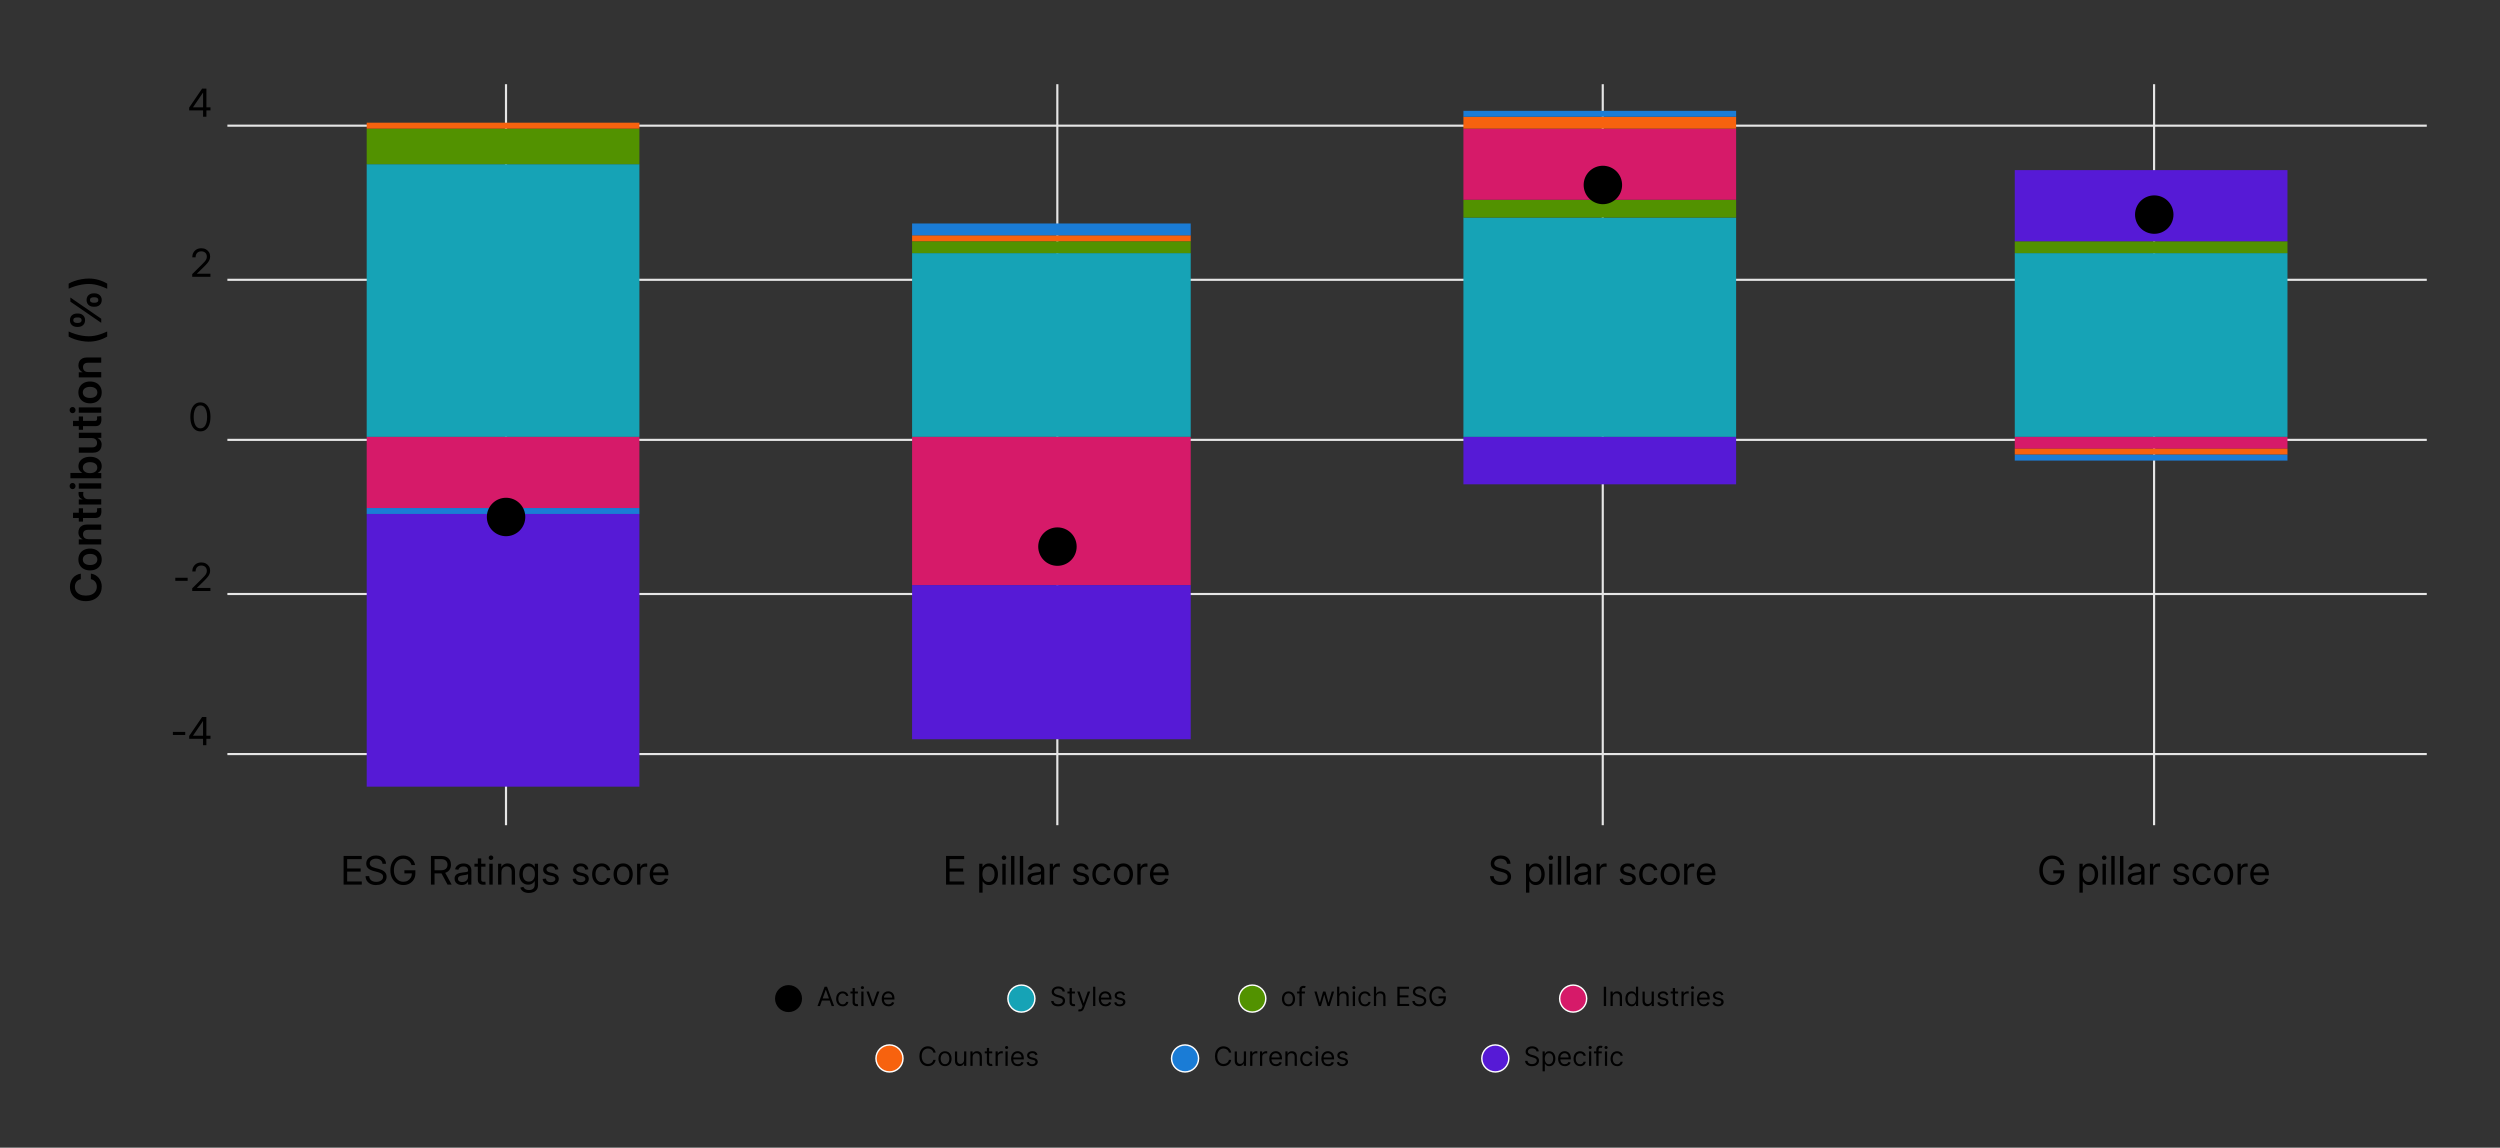 <?xml version="1.0" encoding="UTF-8"?>
<svg id="Layer_1" data-name="Layer 1" xmlns="http://www.w3.org/2000/svg" width="870" height="399.39" viewBox="0 0 870 399.39">
  <rect x="0" y="0" width="870" height="399.39" fill="#333333" stroke="none"/>
  <defs>
    <style>
      .cls-1, .cls-2 {
        fill: #f7620e;
      }

      .cls-3 {
        stroke: #e6e6e6;
        stroke-width: .75px;
      }

      .cls-3, .cls-4 {
        fill: none;
        stroke-linejoin: round;
      }

      .cls-5, .cls-6 {
        fill: #d61a69;
      }

      .cls-7, .cls-8, .cls-9, .cls-6, .cls-2, .cls-10 {
        stroke: #fff;
        stroke-miterlimit: 10;
        stroke-width: .5px;
      }

      .cls-7, .cls-11 {
        fill: #16a3b6;
      }

      .cls-12, .cls-8 {
        fill: #1a7cd6;
      }

      .cls-13 {
        fill-rule: evenodd;
      }

      .cls-9, .cls-14 {
        fill: #561ad6;
      }

      .cls-15, .cls-10 {
        fill: #529200;
      }

      .cls-4 {
        stroke: #000;
      }
    </style>
  </defs>
  <g>
    <circle cx="274.41" cy="347.51" r="4.7"/>
    <g>
      <path d="M285.34,350.1h-.85l2.47-6.72h.84l2.47,6.72h-.85l-2.01-5.66h-.05l-2.01,5.66ZM285.66,347.47h3.44v.72h-3.44v-.72Z"/>
      <path d="M293.26,350.2c-.47,0-.88-.11-1.22-.33s-.6-.53-.79-.92-.28-.84-.28-1.34.09-.96.28-1.36c.19-.39.45-.7.79-.92s.74-.33,1.19-.33c.35,0,.67.07.96.2s.52.31.7.55c.18.24.29.51.34.83h-.77c-.06-.23-.19-.43-.39-.61-.2-.18-.47-.27-.82-.27-.3,0-.57.08-.79.23s-.4.38-.53.66c-.13.28-.19.62-.19,1s.06.73.19,1.02c.12.29.3.51.52.67.23.16.49.24.8.24.2,0,.38-.03.55-.1.16-.07.3-.17.42-.3s.19-.29.24-.47h.77c-.04.3-.15.56-.32.8-.17.24-.4.43-.68.56-.28.14-.61.21-.98.21Z"/>
      <path d="M298.56,345.06v.66h-2.61v-.66h2.61ZM296.71,343.85h.77v4.8c0,.22.03.38.1.49.06.11.15.18.25.22.1.04.21.05.32.05.09,0,.16,0,.21-.01s.1-.02.13-.02l.16.7c-.05.02-.13.04-.22.06-.09.02-.21.03-.36.03-.22,0-.43-.05-.64-.14-.21-.09-.38-.24-.52-.43s-.21-.44-.21-.73v-5.01Z"/>
      <path d="M300.12,344.22c-.15,0-.28-.05-.39-.15-.11-.1-.16-.23-.16-.37s.05-.27.16-.37c.11-.1.24-.15.39-.15s.28.05.39.15c.11.1.16.23.16.37s-.05.27-.16.37c-.11.1-.24.15-.39.15ZM299.73,350.1v-5.04h.77v5.04h-.77Z"/>
      <path d="M306.04,345.06l-1.86,5.04h-.79l-1.86-5.04h.84l1.39,4.02h.05l1.39-4.02h.84Z"/>
      <path d="M309.18,350.2c-.49,0-.9-.11-1.25-.32s-.62-.52-.81-.91c-.19-.39-.28-.84-.28-1.36s.09-.97.28-1.37c.19-.4.45-.7.79-.93s.74-.33,1.19-.33c.26,0,.52.04.78.13.26.09.49.23.7.42s.38.45.5.78c.12.32.19.72.19,1.19v.33h-3.88v-.67h3.1c0-.28-.06-.54-.17-.76s-.27-.4-.48-.53-.45-.19-.73-.19c-.31,0-.57.08-.8.23-.22.15-.4.35-.52.59-.12.24-.18.5-.18.78v.45c0,.38.07.7.2.97s.32.46.55.6c.24.14.51.21.82.21.2,0,.39-.03.55-.09.17-.06.31-.15.43-.26.12-.12.21-.26.28-.44l.75.21c-.08.25-.21.48-.4.67-.19.19-.42.34-.69.45s-.58.16-.92.16Z"/>
    </g>
    <circle class="cls-7" cx="355.45" cy="347.51" r="4.7"/>
    <g>
      <path d="M369.78,345.06c-.04-.33-.2-.59-.48-.77-.28-.18-.62-.28-1.03-.28-.3,0-.56.05-.78.14-.22.1-.4.23-.52.4s-.19.36-.19.57c0,.18.04.33.13.46s.2.23.33.32c.14.08.28.15.43.21.15.05.29.1.41.13l.68.18c.17.05.37.11.59.19.22.08.42.19.62.33.2.14.36.32.49.53.13.22.19.48.19.8,0,.36-.09.69-.28.98-.19.29-.46.53-.83.7-.36.17-.8.26-1.32.26-.48,0-.9-.08-1.25-.23s-.63-.37-.83-.65-.31-.6-.34-.97h.84c.02.25.11.46.26.63s.34.29.57.37c.23.08.48.12.75.12.31,0,.59-.05.84-.15.25-.1.44-.24.59-.43.14-.18.22-.4.22-.64,0-.22-.06-.4-.19-.54-.12-.14-.29-.25-.49-.34-.2-.09-.42-.16-.66-.23l-.83-.24c-.52-.15-.94-.37-1.25-.65-.31-.28-.46-.65-.46-1.1,0-.38.1-.7.31-.99s.48-.5.83-.66.73-.23,1.16-.23.82.08,1.16.23.6.36.8.63c.2.27.3.57.31.91h-.79Z"/>
      <path d="M374.08,345.06v.66h-2.61v-.66h2.61ZM372.23,343.85h.77v4.8c0,.22.03.38.1.49.06.11.15.18.25.22.1.04.21.05.32.05.09,0,.16,0,.21-.01s.1-.02.13-.02l.16.7c-.05.02-.13.04-.22.06-.09.02-.21.03-.36.03-.22,0-.43-.05-.64-.14-.21-.09-.38-.24-.52-.43s-.21-.44-.21-.73v-5.01Z"/>
      <path d="M375.75,351.99c-.13,0-.25-.01-.35-.03-.1-.02-.17-.04-.21-.06l.2-.68c.19.05.35.07.5.05.14-.01.27-.08.39-.19.11-.11.22-.3.31-.56l.14-.39-1.86-5.07h.84l1.39,4.02h.05l1.39-4.02h.84l-2.14,5.77c-.1.26-.22.48-.36.65-.14.17-.31.3-.49.38-.19.08-.4.12-.63.12Z"/>
      <path d="M381.17,343.38v6.72h-.77v-6.72h.77Z"/>
      <path d="M384.7,350.2c-.49,0-.9-.11-1.25-.32s-.62-.52-.81-.91c-.19-.39-.28-.84-.28-1.36s.09-.97.28-1.37c.19-.4.45-.7.79-.93s.74-.33,1.19-.33c.26,0,.52.04.78.13.26.09.49.23.7.42s.38.45.5.78c.12.32.19.72.19,1.19v.33h-3.88v-.67h3.1c0-.28-.06-.54-.17-.76s-.27-.4-.48-.53-.45-.19-.73-.19c-.31,0-.57.08-.8.23-.22.15-.4.35-.52.59-.12.24-.18.5-.18.78v.45c0,.38.07.7.2.97s.32.46.55.6c.24.14.51.21.82.21.2,0,.39-.03.55-.09.17-.06.31-.15.43-.26.12-.12.21-.26.28-.44l.75.21c-.08.25-.21.48-.4.67-.19.19-.42.34-.69.45s-.58.16-.92.16Z"/>
      <path d="M391.54,346.19l-.7.2c-.04-.12-.11-.23-.19-.34-.08-.11-.2-.2-.34-.27-.14-.07-.33-.11-.55-.11-.31,0-.56.07-.77.21s-.31.32-.31.54c0,.19.07.34.21.46.14.11.36.2.66.28l.75.18c.45.11.79.28,1.01.5.22.22.33.51.33.86,0,.29-.08.55-.25.77-.17.23-.4.41-.69.54s-.64.2-1.03.2c-.51,0-.94-.11-1.28-.33s-.55-.55-.64-.98l.73-.18c.07.27.2.47.4.61.2.14.45.2.77.2.36,0,.65-.08.86-.23.21-.15.32-.34.32-.56,0-.18-.06-.32-.18-.44s-.31-.21-.56-.27l-.84-.2c-.46-.11-.8-.28-1.02-.51s-.32-.52-.32-.87c0-.28.08-.54.24-.75s.38-.39.66-.52c.28-.12.6-.19.95-.19.5,0,.89.11,1.18.33.29.22.49.51.61.87Z"/>
    </g>
    <circle class="cls-10" cx="435.8" cy="347.51" r="4.7"/>
    <g>
      <path d="M448.4,350.2c-.46,0-.85-.11-1.2-.32-.34-.22-.61-.52-.8-.91-.19-.39-.29-.84-.29-1.36s.1-.98.29-1.38.46-.7.8-.91c.34-.22.74-.32,1.2-.32s.85.11,1.2.32c.34.22.61.52.8.91s.29.85.29,1.38-.1.98-.29,1.36c-.19.39-.46.69-.8.91-.34.22-.74.32-1.2.32ZM448.4,349.51c.35,0,.63-.09.85-.27.22-.18.39-.41.5-.7.11-.29.16-.6.16-.94s-.05-.65-.16-.94c-.11-.29-.27-.53-.5-.71-.22-.18-.51-.27-.85-.27s-.63.09-.85.27c-.22.18-.39.41-.5.71-.11.29-.16.6-.16.94s.05.65.16.94c.11.29.27.52.5.7.22.18.51.27.85.27Z"/>
      <path d="M454.11,345.06v.66h-2.72v-.66h2.72ZM452.21,350.1v-5.74c0-.29.07-.53.2-.72.13-.19.31-.34.53-.43.22-.1.45-.14.69-.14.19,0,.35.02.47.05.12.03.21.06.27.08l-.22.67s-.09-.03-.16-.05c-.07-.02-.16-.03-.27-.03-.26,0-.44.06-.55.19-.11.13-.17.32-.17.57v5.55h-.77Z"/>
      <path d="M458.94,350.1l-1.54-5.04h.81l1.09,3.86h.05l1.08-3.86h.83l1.06,3.85h.05l1.09-3.85h.81l-1.54,5.04h-.76l-1.1-3.87h-.08l-1.1,3.87h-.76Z"/>
      <path d="M466.08,347.06v3.03h-.77v-6.72h.77v2.47h.07c.12-.26.3-.47.53-.62.24-.15.55-.23.95-.23.34,0,.64.07.9.21.26.14.46.35.6.63.14.28.21.64.21,1.07v3.2h-.77v-3.15c0-.4-.1-.71-.31-.93-.21-.22-.49-.33-.86-.33-.25,0-.48.05-.68.16-.2.11-.36.26-.47.47-.11.21-.17.46-.17.75Z"/>
      <path d="M471.16,344.22c-.15,0-.28-.05-.39-.15-.11-.1-.16-.23-.16-.37s.05-.27.16-.37c.11-.1.24-.15.39-.15s.28.05.39.15c.11.1.16.23.16.37s-.05.27-.16.37c-.11.1-.24.15-.39.15ZM470.77,350.1v-5.04h.77v5.04h-.77Z"/>
      <path d="M475,350.2c-.47,0-.88-.11-1.22-.33-.34-.22-.6-.53-.79-.92s-.28-.84-.28-1.34.09-.96.28-1.36c.19-.39.45-.7.79-.92.34-.22.74-.33,1.19-.33.35,0,.67.07.96.2s.52.31.7.55.29.51.34.83h-.77c-.06-.23-.19-.43-.39-.61s-.47-.27-.82-.27c-.3,0-.57.08-.79.23s-.4.38-.53.66c-.13.28-.19.62-.19,1s.06.73.19,1.02c.12.29.3.51.52.67s.49.24.8.24c.2,0,.38-.03.55-.1.16-.07.3-.17.42-.3.11-.13.2-.29.24-.47h.77c-.04.3-.15.56-.32.8-.17.24-.4.43-.68.56-.28.14-.61.21-.98.21Z"/>
      <path d="M478.89,347.06v3.03h-.77v-6.72h.77v2.47h.07c.12-.26.3-.47.53-.62.24-.15.55-.23.95-.23.34,0,.64.07.9.21.26.14.46.35.6.63.14.28.21.64.21,1.07v3.2h-.77v-3.15c0-.4-.1-.71-.31-.93-.21-.22-.49-.33-.86-.33-.25,0-.48.05-.68.16-.2.11-.36.26-.47.47-.11.21-.17.46-.17.75Z"/>
      <path d="M486.28,350.1v-6.72h4.06v.72h-3.24v2.27h3.03v.72h-3.03v2.28h3.29v.72h-4.11Z"/>
      <path d="M495.48,345.06c-.04-.33-.2-.59-.48-.77-.28-.18-.62-.28-1.03-.28-.3,0-.56.05-.78.14-.22.1-.39.23-.52.4s-.19.36-.19.57c0,.18.04.33.13.46.09.13.2.23.33.32.14.08.28.15.43.21.15.05.29.1.41.13l.68.18c.17.05.37.11.58.19.22.08.42.19.62.33.2.14.36.32.49.53.13.22.19.48.19.8,0,.36-.09.69-.28.98-.19.29-.46.53-.83.7-.36.17-.8.26-1.32.26-.48,0-.9-.08-1.25-.23-.35-.16-.63-.37-.83-.65s-.31-.6-.34-.97h.84c.02.25.11.46.26.63.15.17.34.29.57.37.23.08.48.12.75.12.31,0,.59-.05.84-.15s.44-.24.59-.43.22-.4.22-.64c0-.22-.06-.4-.19-.54-.12-.14-.29-.25-.49-.34-.2-.09-.42-.16-.66-.23l-.83-.24c-.53-.15-.94-.37-1.25-.65-.31-.28-.46-.65-.46-1.1,0-.38.1-.7.31-.99.2-.28.48-.5.83-.66s.73-.23,1.16-.23.82.08,1.15.23.6.36.8.63c.2.27.3.57.31.91h-.79Z"/>
      <path d="M502.29,345.48c-.07-.22-.17-.42-.28-.6-.12-.18-.26-.33-.42-.45-.16-.12-.34-.22-.55-.29-.2-.07-.43-.1-.67-.1-.4,0-.76.1-1.09.31s-.58.51-.78.91c-.19.4-.29.89-.29,1.47s.1,1.07.29,1.47.46.7.79.91c.33.21.71.31,1.12.31.38,0,.72-.08,1.02-.25s.52-.4.69-.7c.17-.3.25-.66.25-1.07l.25.05h-2.02v-.72h2.56v.72c0,.55-.12,1.03-.35,1.44-.23.41-.56.73-.97.95-.41.22-.89.34-1.42.34-.6,0-1.12-.14-1.57-.42-.45-.28-.8-.68-1.05-1.19-.25-.52-.38-1.13-.38-1.84,0-.53.07-1.01.22-1.44.14-.43.35-.79.61-1.09s.57-.53.93-.69.75-.24,1.18-.24c.35,0,.69.05.99.16.31.11.58.26.82.45.24.19.44.42.61.69.16.27.27.56.33.89h-.84Z"/>
    </g>
    <circle class="cls-6" cx="547.46" cy="347.51" r="4.7"/>
    <g>
      <path d="M558.93,343.38v6.72h-.81v-6.72h.81Z"/>
      <path d="M561.23,347.06v3.03h-.77v-5.04h.75v.79h.07c.12-.26.3-.46.54-.62.24-.16.55-.23.93-.23.34,0,.64.07.9.21.26.14.46.35.6.63.14.28.21.64.21,1.06v3.2h-.77v-3.15c0-.4-.1-.71-.31-.93-.21-.22-.49-.33-.85-.33-.25,0-.47.05-.66.16-.19.11-.35.26-.46.47s-.17.46-.17.75Z"/>
      <path d="M567.76,350.2c-.42,0-.79-.11-1.11-.32-.32-.21-.57-.52-.75-.91s-.27-.85-.27-1.39.09-.99.27-1.38c.18-.39.43-.69.76-.9.32-.21.7-.32,1.12-.32.33,0,.59.05.78.16.19.11.34.23.44.37.1.14.18.25.24.34h.07v-2.48h.77v6.72h-.75v-.77h-.09c-.06.09-.14.21-.24.35-.1.14-.25.26-.45.37-.19.11-.45.16-.78.16ZM567.87,349.51c.31,0,.57-.08.79-.24.21-.16.38-.39.49-.68.11-.29.17-.62.17-1.01s-.05-.71-.16-.99-.27-.5-.49-.66c-.21-.16-.48-.24-.79-.24s-.6.08-.82.25c-.22.17-.38.39-.49.68-.11.29-.16.6-.16.96s.06.68.17.98.27.52.49.7.49.26.81.26Z"/>
      <path d="M574.77,348.04v-2.98h.77v5.04h-.77v-.85h-.05c-.12.26-.3.47-.55.65-.25.18-.56.27-.94.27-.32,0-.6-.07-.84-.21-.25-.14-.44-.35-.58-.63-.14-.28-.21-.64-.21-1.06v-3.2h.77v3.15c0,.37.1.66.31.88.21.22.47.33.79.33.19,0,.39-.05.59-.15.2-.1.37-.25.5-.45.14-.2.21-.46.21-.78Z"/>
      <path d="M580.54,346.19l-.7.2c-.04-.12-.11-.23-.19-.34-.08-.11-.2-.2-.34-.27-.14-.07-.33-.11-.55-.11-.31,0-.57.07-.77.21-.21.14-.31.32-.31.54,0,.19.07.34.21.46.14.11.36.2.66.28l.75.18c.45.11.79.28,1.01.5.22.22.33.51.33.86,0,.29-.08.55-.25.77s-.4.41-.69.54c-.3.13-.64.2-1.03.2-.51,0-.94-.11-1.28-.33s-.55-.55-.64-.98l.73-.18c.07.27.2.47.4.61.2.14.45.2.77.2.36,0,.65-.08.86-.23.21-.15.32-.34.32-.56,0-.18-.06-.32-.18-.44-.12-.12-.31-.21-.56-.27l-.84-.2c-.46-.11-.8-.28-1.02-.51-.22-.23-.32-.52-.32-.87,0-.28.08-.54.24-.75.16-.22.38-.39.66-.52.28-.12.6-.19.95-.19.5,0,.89.11,1.18.33.29.22.49.51.61.87Z"/>
      <path d="M583.99,345.06v.66h-2.61v-.66h2.61ZM582.14,343.85h.77v4.8c0,.22.03.38.1.49s.15.18.25.22c.1.04.21.05.32.05.09,0,.16,0,.21-.01s.1-.02.13-.02l.16.7c-.05.02-.13.04-.22.06-.09.02-.21.03-.36.03-.22,0-.43-.05-.64-.14-.21-.09-.38-.24-.52-.43s-.21-.44-.21-.73v-5.01Z"/>
      <path d="M585.15,350.1v-5.04h.75v.76h.05c.09-.25.26-.45.5-.61.24-.16.51-.23.81-.23.06,0,.13,0,.21,0,.09,0,.15,0,.19,0v.79s-.08-.02-.18-.03c-.09-.01-.19-.02-.29-.02-.25,0-.46.05-.66.15-.19.1-.34.24-.45.42-.11.18-.17.38-.17.61v3.19h-.77Z"/>
      <path d="M588.99,344.22c-.15,0-.28-.05-.39-.15-.11-.1-.16-.23-.16-.37s.05-.27.16-.37c.11-.1.24-.15.39-.15s.28.05.39.15c.11.1.16.23.16.37s-.05.27-.16.37c-.11.1-.24.15-.39.15ZM588.59,350.1v-5.04h.77v5.04h-.77Z"/>
      <path d="M592.9,350.2c-.49,0-.9-.11-1.25-.32-.35-.22-.62-.52-.81-.91-.19-.39-.28-.84-.28-1.36s.09-.97.28-1.37.45-.7.79-.93c.34-.22.74-.33,1.19-.33.26,0,.52.04.78.13.26.09.49.23.7.42s.38.45.5.78c.12.32.19.72.19,1.19v.33h-3.88v-.67h3.1c0-.28-.06-.54-.17-.76-.11-.22-.27-.4-.48-.53-.21-.13-.45-.19-.73-.19-.31,0-.58.08-.8.23-.22.15-.4.35-.52.59-.12.24-.18.5-.18.78v.45c0,.38.07.7.2.97.13.26.32.46.55.6s.51.21.82.21c.2,0,.39-.03.55-.09.17-.06.31-.15.43-.26.12-.12.21-.26.28-.44l.75.21c-.08.25-.21.48-.4.67s-.42.34-.69.45-.58.16-.92.16Z"/>
      <path d="M599.74,346.19l-.7.2c-.04-.12-.11-.23-.19-.34-.08-.11-.2-.2-.34-.27-.14-.07-.33-.11-.55-.11-.31,0-.57.07-.77.21-.21.14-.31.32-.31.54,0,.19.07.34.21.46.14.11.36.2.66.28l.75.18c.45.11.79.28,1.01.5.22.22.33.51.33.86,0,.29-.08.55-.25.77s-.4.41-.69.54c-.3.13-.64.2-1.03.2-.51,0-.94-.11-1.28-.33s-.55-.55-.64-.98l.73-.18c.07.27.2.47.4.61.2.14.45.2.77.2.36,0,.65-.08.86-.23.21-.15.32-.34.32-.56,0-.18-.06-.32-.18-.44-.12-.12-.31-.21-.56-.27l-.84-.2c-.46-.11-.8-.28-1.02-.51-.22-.23-.32-.52-.32-.87,0-.28.08-.54.24-.75.16-.22.38-.39.66-.52.28-.12.6-.19.95-.19.5,0,.89.11,1.18.33.29.22.49.51.61.87Z"/>
    </g>
    <circle class="cls-2" cx="309.54" cy="368.34" r="4.7"/>
    <g>
      <path d="M325.61,366.31h-.81c-.05-.23-.13-.44-.25-.62s-.26-.33-.43-.45c-.17-.12-.36-.21-.56-.27-.21-.06-.42-.09-.64-.09-.41,0-.78.1-1.1.31s-.59.51-.78.91c-.19.4-.29.89-.29,1.47s.1,1.07.29,1.47.46.7.78.91c.33.21.7.31,1.1.31.22,0,.44-.03.64-.09.21-.06.39-.15.56-.27.17-.12.31-.27.43-.45s.2-.38.25-.62h.81c-.06.34-.17.65-.33.92-.16.27-.36.5-.6.69-.24.19-.51.33-.81.43-.3.1-.62.15-.96.15-.57,0-1.08-.14-1.53-.42-.45-.28-.8-.68-1.05-1.19s-.38-1.13-.38-1.84.13-1.32.38-1.84c.26-.52.61-.91,1.05-1.19.45-.28.96-.42,1.53-.42.34,0,.66.05.96.15.3.1.57.24.81.43.24.19.44.42.6.69.16.27.27.58.33.92Z"/>
      <path d="M328.86,371.03c-.46,0-.85-.11-1.2-.32-.34-.22-.61-.52-.8-.91-.19-.39-.29-.84-.29-1.36s.1-.98.29-1.38.46-.7.8-.91c.34-.22.74-.32,1.2-.32s.85.11,1.2.32c.34.22.61.52.8.91s.29.85.29,1.38-.1.98-.29,1.36c-.19.39-.46.69-.8.91-.34.22-.74.32-1.2.32ZM328.86,370.33c.35,0,.63-.09.85-.27.22-.18.39-.41.5-.7.11-.29.16-.6.16-.94s-.05-.65-.16-.94c-.11-.29-.27-.53-.5-.71-.22-.18-.51-.27-.85-.27s-.63.09-.85.27c-.22.18-.39.41-.5.71-.11.29-.16.6-.16.94s.05.65.16.94c.11.29.27.52.5.7.22.18.51.27.85.27Z"/>
      <path d="M335.5,368.87v-2.98h.77v5.04h-.77v-.85h-.05c-.12.26-.3.47-.55.65s-.56.27-.95.27c-.31,0-.59-.07-.84-.21-.25-.14-.44-.35-.58-.63-.14-.28-.21-.64-.21-1.06v-3.2h.77v3.15c0,.37.1.66.31.88.21.22.47.33.79.33.19,0,.39-.05.59-.15.2-.1.37-.25.5-.45.14-.2.21-.46.21-.78Z"/>
      <path d="M338.47,367.89v3.03h-.77v-5.04h.75v.79h.07c.12-.26.3-.46.54-.62.24-.16.55-.23.93-.23.34,0,.64.07.9.21.26.14.45.35.6.63.14.28.21.64.21,1.06v3.2h-.77v-3.15c0-.4-.1-.71-.31-.93-.21-.22-.49-.33-.85-.33-.25,0-.47.05-.66.16-.19.11-.35.26-.46.47s-.17.46-.17.75Z"/>
      <path d="M345.3,365.89v.66h-2.61v-.66h2.61ZM343.44,364.68h.77v4.8c0,.22.03.38.1.49s.15.18.25.22c.1.04.21.05.32.05.08,0,.16,0,.21-.01s.1-.02.13-.02l.16.7c-.05.02-.13.04-.22.06-.09.02-.21.03-.36.03-.22,0-.43-.05-.64-.14-.21-.09-.38-.24-.52-.43s-.21-.44-.21-.73v-5.01Z"/>
      <path d="M346.46,370.93v-5.04h.75v.76h.05c.09-.25.26-.45.5-.61.24-.16.51-.23.81-.23.06,0,.13,0,.21,0,.08,0,.15,0,.19,0v.79s-.09-.02-.18-.03-.19-.02-.29-.02c-.25,0-.46.05-.65.15-.19.1-.34.24-.45.42s-.17.38-.17.61v3.19h-.77Z"/>
      <path d="M350.3,365.05c-.15,0-.28-.05-.39-.15-.11-.1-.16-.23-.16-.37s.05-.27.16-.37c.11-.1.24-.15.39-.15s.28.05.39.15c.11.1.16.23.16.37s-.05.27-.16.37c-.11.1-.24.15-.39.15ZM349.9,370.93v-5.04h.77v5.04h-.77Z"/>
      <path d="M354.21,371.03c-.49,0-.9-.11-1.26-.32-.35-.22-.62-.52-.81-.91-.19-.39-.28-.84-.28-1.36s.09-.97.28-1.37c.19-.4.45-.7.79-.93.34-.22.74-.33,1.19-.33.26,0,.52.04.78.13.26.09.49.23.7.42s.38.45.5.78c.12.32.19.72.19,1.19v.33h-3.89v-.67h3.1c0-.28-.06-.54-.17-.76s-.27-.4-.48-.53c-.21-.13-.45-.19-.73-.19-.31,0-.58.08-.8.23-.22.15-.4.35-.52.59-.12.24-.18.5-.18.78v.45c0,.38.07.7.2.97.13.26.32.46.55.6s.51.21.82.21c.2,0,.39-.03.55-.09.17-.06.31-.15.43-.26.12-.12.21-.26.28-.44l.75.21c-.08.25-.21.48-.4.67-.19.19-.42.34-.69.45s-.58.16-.92.16Z"/>
      <path d="M361.04,367.01l-.7.2c-.04-.12-.11-.23-.19-.34-.08-.11-.2-.2-.34-.27s-.33-.11-.55-.11c-.31,0-.57.07-.77.21-.21.14-.31.32-.31.54,0,.19.07.34.21.46.14.11.36.2.66.28l.75.18c.45.11.79.28,1.01.5s.33.51.33.86c0,.29-.08.55-.25.77s-.4.41-.69.54c-.3.13-.64.2-1.03.2-.51,0-.94-.11-1.28-.33s-.55-.55-.64-.98l.74-.18c.07.27.2.47.4.61.2.14.45.2.77.2.36,0,.65-.08.86-.23.21-.15.32-.34.32-.56,0-.18-.06-.32-.18-.44-.12-.12-.31-.21-.56-.27l-.84-.2c-.46-.11-.8-.28-1.01-.51-.22-.23-.32-.52-.32-.87,0-.28.08-.54.24-.75.16-.22.38-.39.66-.52.28-.12.6-.19.95-.19.5,0,.89.11,1.18.33s.49.51.61.87Z"/>
    </g>
    <circle class="cls-8" cx="412.4" cy="368.34" r="4.7"/>
    <g>
      <path d="M428.47,366.31h-.81c-.05-.23-.13-.44-.25-.62s-.26-.33-.43-.45c-.17-.12-.36-.21-.56-.27-.21-.06-.42-.09-.64-.09-.41,0-.77.1-1.1.31-.33.21-.59.51-.78.91-.19.4-.29.89-.29,1.47s.1,1.07.29,1.47c.19.4.46.7.78.91.33.21.7.31,1.1.31.22,0,.44-.03.64-.09s.39-.15.56-.27.31-.27.43-.45.2-.38.25-.62h.81c-.06.34-.17.65-.33.92-.16.27-.36.5-.6.69-.24.19-.51.33-.81.43-.3.1-.62.15-.96.15-.57,0-1.08-.14-1.53-.42-.45-.28-.8-.68-1.05-1.19s-.38-1.13-.38-1.84.13-1.32.38-1.84c.26-.52.61-.91,1.05-1.19.45-.28.96-.42,1.53-.42.34,0,.66.05.96.15.3.1.57.24.81.43.24.19.44.42.6.69.16.27.27.58.33.92Z"/>
      <path d="M432.85,368.87v-2.98h.77v5.04h-.77v-.85h-.05c-.12.26-.3.47-.55.65s-.56.27-.94.27c-.32,0-.6-.07-.84-.21-.25-.14-.44-.35-.58-.63-.14-.28-.21-.64-.21-1.06v-3.2h.77v3.15c0,.37.1.66.31.88.21.22.47.33.79.33.19,0,.39-.05.59-.15.2-.1.37-.25.5-.45.14-.2.21-.46.21-.78Z"/>
      <path d="M435.05,370.93v-5.04h.75v.76h.05c.09-.25.26-.45.5-.61s.51-.23.81-.23c.06,0,.13,0,.21,0,.08,0,.15,0,.19,0v.79s-.09-.02-.18-.03-.19-.02-.29-.02c-.25,0-.46.05-.65.15-.19.1-.34.24-.45.42s-.17.38-.17.61v3.19h-.77Z"/>
      <path d="M438.48,370.93v-5.04h.75v.76h.05c.09-.25.26-.45.5-.61s.51-.23.81-.23c.06,0,.13,0,.21,0,.08,0,.15,0,.19,0v.79s-.09-.02-.18-.03-.19-.02-.29-.02c-.25,0-.46.05-.65.15-.19.1-.34.24-.45.42s-.17.38-.17.61v3.19h-.77Z"/>
      <path d="M444.04,371.03c-.49,0-.9-.11-1.25-.32-.35-.22-.62-.52-.81-.91-.19-.39-.28-.84-.28-1.36s.09-.97.28-1.37.45-.7.79-.93c.34-.22.74-.33,1.19-.33.26,0,.52.04.78.13.26.09.49.23.7.42s.38.45.5.78c.12.32.19.72.19,1.19v.33h-3.88v-.67h3.1c0-.28-.06-.54-.17-.76-.11-.22-.27-.4-.48-.53-.21-.13-.45-.19-.73-.19-.31,0-.58.08-.8.23-.22.15-.4.35-.52.59-.12.24-.18.5-.18.78v.45c0,.38.07.7.2.97.13.26.32.46.55.6s.51.21.82.21c.2,0,.39-.03.55-.09.17-.06.31-.15.43-.26.12-.12.21-.26.28-.44l.75.21c-.08.25-.21.48-.4.67s-.42.34-.69.45-.58.16-.92.16Z"/>
      <path d="M448.08,367.89v3.03h-.77v-5.04h.75v.79h.07c.12-.26.3-.46.54-.62.24-.16.55-.23.93-.23.34,0,.64.07.9.21.26.14.46.35.6.63.14.28.21.64.21,1.06v3.2h-.77v-3.15c0-.4-.1-.71-.31-.93-.21-.22-.49-.33-.85-.33-.25,0-.47.05-.66.16-.19.11-.35.26-.46.47-.11.21-.17.46-.17.75Z"/>
      <path d="M454.76,371.03c-.47,0-.88-.11-1.22-.33-.34-.22-.6-.53-.79-.92s-.28-.84-.28-1.34.09-.96.28-1.36c.19-.39.45-.7.79-.92.34-.22.74-.33,1.19-.33.35,0,.67.07.96.2s.52.31.7.55.29.51.34.83h-.77c-.06-.23-.19-.43-.39-.61-.2-.18-.47-.27-.82-.27-.3,0-.57.08-.79.23s-.4.38-.53.66c-.13.28-.19.62-.19,1s.06.73.19,1.02c.12.29.3.51.52.67.23.16.49.24.8.24.2,0,.38-.03.55-.1.16-.07.3-.17.42-.3.11-.13.2-.29.24-.47h.77c-.04.3-.15.56-.32.8-.17.24-.4.43-.68.56-.28.14-.61.21-.98.21Z"/>
      <path d="M458.26,365.05c-.15,0-.28-.05-.39-.15-.11-.1-.16-.23-.16-.37s.05-.27.16-.37c.11-.1.24-.15.39-.15s.28.05.39.15c.11.1.16.23.16.37s-.05.27-.16.37c-.11.1-.24.15-.39.15ZM457.87,370.93v-5.04h.77v5.04h-.77Z"/>
      <path d="M462.17,371.03c-.49,0-.9-.11-1.25-.32-.35-.22-.62-.52-.81-.91-.19-.39-.28-.84-.28-1.36s.09-.97.28-1.37.45-.7.79-.93c.34-.22.74-.33,1.19-.33.26,0,.52.04.78.13.26.09.49.23.7.42s.38.45.5.78c.12.32.19.72.19,1.19v.33h-3.88v-.67h3.1c0-.28-.06-.54-.17-.76-.11-.22-.27-.4-.48-.53-.21-.13-.45-.19-.73-.19-.31,0-.58.08-.8.23-.22.15-.4.35-.52.59-.12.24-.18.5-.18.78v.45c0,.38.07.7.2.97.13.26.32.46.55.6s.51.21.82.21c.2,0,.39-.03.55-.09.17-.06.31-.15.43-.26.12-.12.21-.26.28-.44l.75.21c-.08.25-.21.48-.4.67s-.42.34-.69.45-.58.16-.92.16Z"/>
      <path d="M469.01,367.01l-.7.2c-.04-.12-.11-.23-.19-.34-.08-.11-.2-.2-.34-.27-.14-.07-.33-.11-.55-.11-.31,0-.56.07-.77.21-.2.14-.31.32-.31.54,0,.19.07.34.21.46.14.11.36.2.66.28l.75.18c.45.11.79.28,1.01.5s.33.51.33.86c0,.29-.08.55-.25.77-.17.23-.4.41-.69.54-.29.13-.64.2-1.03.2-.51,0-.94-.11-1.28-.33s-.55-.55-.64-.98l.74-.18c.07.27.2.47.4.61.2.14.45.2.77.2.36,0,.65-.08.86-.23.21-.15.32-.34.32-.56,0-.18-.06-.32-.18-.44-.12-.12-.31-.21-.56-.27l-.84-.2c-.46-.11-.8-.28-1.02-.51-.21-.23-.32-.52-.32-.87,0-.28.08-.54.24-.75.16-.22.38-.39.66-.52.28-.12.59-.19.95-.19.5,0,.89.11,1.18.33s.49.51.61.87Z"/>
    </g>
    <circle class="cls-9" cx="520.37" cy="368.34" r="4.7"/>
    <g>
      <path d="M534.7,365.89c-.04-.33-.2-.59-.48-.77-.28-.18-.62-.28-1.03-.28-.3,0-.56.05-.78.14-.22.1-.4.23-.52.4-.12.17-.19.36-.19.57,0,.18.04.33.13.46.09.13.2.23.33.32.14.08.28.15.43.21.15.05.29.1.41.13l.68.18c.17.05.37.11.59.19.22.08.42.19.62.33.2.14.36.32.49.53.13.22.19.48.19.8,0,.36-.09.69-.28.98-.19.29-.46.53-.83.7-.36.17-.8.26-1.32.26-.48,0-.9-.08-1.25-.23-.35-.16-.63-.37-.83-.65s-.31-.6-.34-.97h.84c.02.25.11.46.26.63.15.17.34.29.57.37.23.08.48.12.75.12.31,0,.59-.05.84-.15s.44-.24.59-.43c.14-.18.22-.4.22-.64,0-.22-.06-.4-.19-.54-.12-.14-.29-.25-.49-.34-.2-.09-.42-.16-.66-.23l-.83-.24c-.53-.15-.94-.37-1.25-.65-.31-.28-.46-.65-.46-1.1,0-.38.1-.7.31-.99.2-.28.48-.5.83-.66s.73-.23,1.16-.23.82.08,1.16.23.6.36.8.63c.2.27.3.57.31.91h-.79Z"/>
      <path d="M536.82,372.82v-6.93h.75v.8h.09c.06-.09.14-.2.24-.34s.25-.26.44-.37c.19-.11.45-.16.78-.16.42,0,.8.11,1.12.32.32.21.58.51.76.9.18.39.27.85.27,1.38s-.09,1-.27,1.39-.43.69-.75.91c-.32.21-.69.32-1.11.32-.32,0-.58-.05-.78-.16-.19-.11-.34-.23-.45-.37-.11-.14-.19-.25-.24-.35h-.07v2.66h-.77ZM537.58,368.41c0,.38.06.72.17,1.01.11.29.27.52.49.68.21.16.48.24.79.24s.59-.09.81-.26c.22-.17.38-.4.49-.7.11-.29.17-.62.17-.98s-.05-.67-.16-.96c-.11-.29-.27-.51-.49-.68-.22-.17-.49-.25-.82-.25s-.58.08-.79.24c-.21.16-.38.38-.49.66-.11.28-.16.61-.16.99Z"/>
      <path d="M544.56,371.03c-.49,0-.9-.11-1.25-.32-.35-.22-.62-.52-.81-.91-.19-.39-.28-.84-.28-1.36s.09-.97.28-1.37.45-.7.79-.93c.34-.22.74-.33,1.19-.33.26,0,.52.04.78.13.26.09.49.23.7.42s.38.45.5.78c.12.32.19.72.19,1.19v.33h-3.88v-.67h3.1c0-.28-.06-.54-.17-.76-.11-.22-.27-.4-.48-.53-.21-.13-.45-.19-.73-.19-.31,0-.58.08-.8.23-.22.15-.4.35-.52.59-.12.24-.18.5-.18.78v.45c0,.38.07.7.2.97.13.26.32.46.55.6s.51.21.82.21c.2,0,.39-.03.55-.09.17-.06.31-.15.43-.26.12-.12.21-.26.28-.44l.75.21c-.08.25-.21.48-.4.67s-.42.34-.69.45-.58.16-.92.16Z"/>
      <path d="M549.88,371.03c-.47,0-.88-.11-1.22-.33-.34-.22-.6-.53-.79-.92s-.28-.84-.28-1.34.09-.96.28-1.36c.19-.39.45-.7.79-.92.34-.22.74-.33,1.19-.33.35,0,.67.07.96.2s.52.31.7.55.29.51.34.83h-.77c-.06-.23-.19-.43-.39-.61-.2-.18-.47-.27-.82-.27-.3,0-.57.08-.79.23s-.4.38-.53.66c-.13.28-.19.62-.19,1s.06.73.19,1.02c.12.29.3.51.52.67.23.16.49.24.8.24.2,0,.38-.03.55-.1.16-.07.3-.17.42-.3.11-.13.2-.29.24-.47h.77c-.04.3-.15.56-.32.8-.17.24-.4.43-.68.56-.28.14-.61.21-.98.21Z"/>
      <path d="M553.38,365.05c-.15,0-.28-.05-.39-.15-.11-.1-.16-.23-.16-.37s.05-.27.16-.37c.11-.1.24-.15.39-.15s.28.05.39.15c.11.1.16.23.16.37s-.05.27-.16.37c-.11.1-.24.15-.39.15ZM552.99,370.93v-5.04h.77v5.04h-.77Z"/>
      <path d="M557.42,365.89v.66h-2.72v-.66h2.72ZM555.52,370.93v-5.74c0-.29.07-.53.2-.72s.31-.34.53-.43c.22-.1.45-.14.69-.14.19,0,.35.02.47.05.12.03.21.06.27.08l-.22.67s-.09-.03-.16-.05c-.07-.02-.16-.03-.27-.03-.26,0-.44.06-.55.19-.11.13-.17.32-.17.57v5.55h-.77Z"/>
      <path d="M558.91,365.05c-.15,0-.28-.05-.39-.15-.11-.1-.16-.23-.16-.37s.05-.27.16-.37c.11-.1.24-.15.39-.15s.28.05.39.15c.11.1.16.23.16.37s-.05.27-.16.37c-.11.1-.24.15-.39.15ZM558.51,370.93v-5.04h.77v5.04h-.77Z"/>
      <path d="M562.75,371.03c-.47,0-.88-.11-1.22-.33-.34-.22-.6-.53-.79-.92s-.28-.84-.28-1.34.09-.96.28-1.36c.19-.39.45-.7.79-.92.34-.22.74-.33,1.19-.33.35,0,.67.07.96.2s.52.31.7.55.29.51.34.83h-.77c-.06-.23-.19-.43-.39-.61-.2-.18-.47-.27-.82-.27-.3,0-.57.08-.79.23s-.4.38-.53.66c-.13.28-.19.62-.19,1s.06.73.19,1.02c.12.29.3.51.52.67.23.16.49.24.8.24.2,0,.38-.03.55-.1.16-.07.3-.17.42-.3.11-.13.2-.29.24-.47h.77c-.04.3-.15.56-.32.8-.17.24-.4.43-.68.56-.28.14-.61.21-.98.21Z"/>
    </g>
  </g>
  <line class="cls-3" x1="176.09" y1="287.17" x2="176.09" y2="29.29"/>
  <g>
    <path d="M119.57,307.85v-9.98h6.31v1.1h-5.07v3.25h4.71v1.1h-4.71v3.43h5.09v1.1h-6.33Z"/>
    <path d="M130.91,308.01c-.75,0-1.4-.13-1.94-.39-.55-.26-.97-.62-1.28-1.08-.3-.46-.46-1.01-.48-1.65h1.27c.01.43.12.79.33,1.09.21.3.49.52.86.68.36.15.78.23,1.25.23s.88-.07,1.24-.22c.36-.14.64-.35.85-.62.21-.27.31-.57.31-.93,0-.3-.08-.55-.23-.75s-.38-.38-.67-.52c-.29-.14-.65-.27-1.08-.38l-1.16-.3c-.92-.24-1.61-.57-2.06-.99-.45-.42-.67-.97-.67-1.64,0-.57.15-1.07.44-1.49.29-.42.7-.75,1.22-.99s1.11-.35,1.78-.35,1.27.12,1.78.36c.51.24.9.58,1.2,1.02.29.44.44.94.46,1.52h-1.22c-.04-.57-.27-1.01-.68-1.32-.41-.31-.93-.47-1.58-.47-.43,0-.81.07-1.13.21-.33.14-.58.34-.77.59-.19.25-.28.53-.28.86,0,.3.09.55.26.75s.4.37.7.5c.29.13.63.25,1,.34l1.07.28c.39.1.75.22,1.09.37.34.15.64.33.9.55.26.22.47.47.62.77.15.3.22.65.22,1.05,0,.56-.15,1.06-.44,1.5-.29.44-.71.78-1.25,1.03-.54.25-1.18.37-1.92.37Z"/>
    <path d="M140.37,307.99c-.88,0-1.67-.21-2.34-.64-.68-.43-1.21-1.03-1.6-1.8-.39-.77-.58-1.67-.58-2.69s.19-1.93.58-2.7.91-1.37,1.59-1.8c.68-.43,1.45-.64,2.32-.64.53,0,1.02.08,1.48.24s.88.39,1.24.69.67.65.91,1.05c.24.41.41.85.49,1.35h-1.26c-.09-.33-.22-.62-.39-.89s-.38-.5-.63-.69c-.25-.19-.53-.34-.84-.45s-.64-.16-1-.16c-.63,0-1.19.16-1.68.49s-.88.78-1.16,1.38-.42,1.31-.42,2.13.14,1.52.43,2.12c.28.59.67,1.05,1.17,1.38.5.33,1.06.49,1.71.49.56,0,1.06-.12,1.5-.37.44-.25.79-.59,1.05-1.03.26-.44.39-.96.39-1.56l.39.05h-2.99v-1.09h3.82v1.08c0,.8-.18,1.5-.55,2.12s-.86,1.09-1.48,1.43c-.62.34-1.33.52-2.13.52Z"/>
    <path d="M149.97,307.85v-9.98h3.58c.73,0,1.35.13,1.85.38.5.25.89.61,1.15,1.07s.39.99.39,1.6-.13,1.14-.4,1.59c-.27.46-.66.81-1.18,1.06-.51.25-1.13.38-1.86.38h-2.84v-1.1h2.85c.49,0,.9-.08,1.23-.23.33-.16.57-.38.74-.67.17-.29.25-.63.25-1.02s-.08-.75-.25-1.04c-.17-.29-.41-.52-.74-.68s-.74-.24-1.24-.24h-2.28v8.88h-1.24ZM155.74,307.85l-2.41-4.49h1.4l2.45,4.49h-1.44Z"/>
    <path d="M160.69,307.98c-.47,0-.89-.08-1.27-.25-.38-.17-.68-.42-.9-.75-.22-.33-.33-.73-.33-1.21,0-.42.08-.75.25-1.01.17-.26.38-.47.66-.62.27-.15.58-.26.92-.34.34-.08.69-.14,1.03-.18.45-.06.81-.1,1.08-.13.27-.03.46-.08.58-.16.12-.07.18-.2.18-.38v-.05c0-.28-.06-.53-.18-.73s-.29-.37-.53-.48c-.23-.11-.52-.17-.86-.17s-.63.05-.89.16c-.25.11-.46.25-.61.43-.15.18-.25.37-.3.58l-1.16-.17c.1-.45.29-.82.57-1.12s.63-.53,1.04-.69c.41-.16.85-.23,1.33-.23.34,0,.67.04,1,.13s.62.23.88.42c.26.19.47.45.63.76.16.31.23.7.23,1.15v4.9h-1.15v-1.01h-.05c-.08.17-.21.35-.39.53-.17.18-.4.32-.69.44-.29.12-.65.18-1.07.18ZM160.87,306.94c.46,0,.84-.08,1.13-.25.3-.17.52-.39.66-.66.15-.27.22-.56.22-.87v-.95s-.14.09-.27.13c-.14.04-.3.08-.49.11-.19.03-.38.06-.58.09-.2.03-.38.05-.55.08-.28.04-.54.1-.79.18-.25.09-.44.21-.6.38-.15.16-.23.38-.23.65,0,.24.06.44.19.6s.3.29.52.38c.22.09.48.13.78.13Z"/>
    <path d="M168.95,300.59v1h-3.85v-1h3.85ZM166.29,298.73h1.17v7.3c0,.3.06.51.18.64.12.13.34.19.64.19.09,0,.19,0,.31-.01.12,0,.23-.02.32-.02l.11.99c-.12.02-.25.04-.4.05-.15,0-.29.01-.42.01-.62,0-1.1-.15-1.43-.45-.33-.3-.49-.73-.49-1.3v-7.41Z"/>
    <path d="M170.87,299.28c-.22,0-.41-.08-.57-.23-.16-.15-.23-.34-.23-.56s.08-.4.23-.56c.16-.15.34-.23.56-.23s.41.08.57.23c.16.15.24.34.24.56s-.08.4-.24.55c-.16.15-.35.23-.57.23ZM170.29,307.85v-7.26h1.17v7.26h-1.17Z"/>
    <path d="M174.5,303.55v4.29h-1.17v-7.26h1.13v1.76s-.25,0-.25,0c.23-.66.56-1.14.97-1.43.42-.29.9-.44,1.47-.44.49,0,.93.1,1.32.31.39.21.69.52.92.94.23.42.34.94.34,1.57v4.55h-1.17v-4.47c0-.59-.15-1.05-.44-1.37-.29-.32-.71-.48-1.24-.48-.35,0-.66.07-.95.22-.28.15-.51.37-.67.67-.17.3-.25.68-.25,1.13Z"/>
    <path d="M184.09,310.76c-.54,0-1.02-.08-1.44-.23-.42-.15-.76-.37-1.03-.65-.27-.28-.45-.61-.56-.99l1.08-.27c.08.2.21.39.37.56.16.17.37.31.63.41.26.1.57.15.93.15.61,0,1.09-.15,1.46-.46s.55-.77.55-1.38v-1.26h-.05c-.13.21-.3.42-.5.6s-.43.34-.71.45c-.28.11-.61.17-1,.17-.6,0-1.14-.15-1.61-.45-.47-.3-.84-.72-1.1-1.27-.27-.55-.4-1.19-.4-1.94s.13-1.4.4-1.96.63-1,1.1-1.31c.47-.31,1.01-.47,1.63-.47.39,0,.72.06,1,.18s.52.27.72.47c.2.19.36.4.49.62h.05v-1.15h1.14v7.34c0,.67-.14,1.22-.43,1.63-.29.42-.67.72-1.15.91s-1.01.29-1.59.29ZM184.03,306.82c.45,0,.83-.11,1.14-.32s.56-.52.73-.91c.17-.39.25-.86.25-1.4s-.08-1-.25-1.4c-.17-.4-.41-.71-.73-.94-.32-.22-.7-.33-1.15-.33s-.81.11-1.12.33c-.32.22-.56.53-.73.93-.17.4-.25.87-.25,1.41s.09,1.02.26,1.41.42.69.73.9c.31.21.69.31,1.12.31Z"/>
    <path d="M191.65,308.01c-.51,0-.97-.08-1.37-.24-.41-.16-.74-.4-.99-.71-.26-.32-.41-.71-.47-1.19l1.14-.12c.07.42.24.73.53.94.29.21.67.31,1.14.31.51,0,.91-.11,1.2-.32.29-.21.44-.48.44-.78,0-.27-.09-.48-.28-.65-.19-.17-.45-.29-.79-.36l-1.19-.28c-.67-.16-1.17-.4-1.5-.74s-.5-.76-.5-1.28c0-.42.11-.78.34-1.1s.54-.57.94-.75.86-.27,1.37-.27.94.09,1.32.26.68.41.91.72c.23.31.37.67.43,1.08l-1.1.13c-.05-.33-.2-.61-.46-.84-.26-.23-.62-.35-1.09-.35-.44,0-.79.1-1.07.31s-.42.47-.42.77c0,.27.1.49.3.66s.49.29.87.38l1.13.27c.68.16,1.18.4,1.5.73s.48.75.48,1.26c0,.44-.12.82-.36,1.14-.24.33-.57.58-1,.76-.42.18-.91.27-1.45.27Z"/>
    <path d="M202.09,308.01c-.51,0-.97-.08-1.37-.24-.41-.16-.74-.4-.99-.71-.26-.32-.41-.71-.47-1.19l1.14-.12c.07.42.24.73.53.94.29.21.67.31,1.14.31.51,0,.91-.11,1.2-.32.29-.21.44-.48.44-.78,0-.27-.09-.48-.28-.65-.19-.17-.45-.29-.79-.36l-1.19-.28c-.67-.16-1.17-.4-1.5-.74s-.5-.76-.5-1.28c0-.42.11-.78.34-1.1s.54-.57.94-.75.86-.27,1.37-.27.94.09,1.32.26.68.41.91.72c.23.31.37.67.43,1.08l-1.1.13c-.05-.33-.2-.61-.46-.84-.26-.23-.62-.35-1.09-.35-.44,0-.79.1-1.07.31s-.42.47-.42.77c0,.27.1.49.3.66s.49.29.87.38l1.13.27c.68.16,1.18.4,1.5.73s.48.75.48,1.26c0,.44-.12.82-.36,1.14-.24.33-.57.58-1,.76-.42.18-.91.27-1.45.27Z"/>
    <path d="M209.4,308.01c-.67,0-1.25-.16-1.75-.48-.5-.32-.89-.76-1.17-1.33s-.42-1.22-.42-1.96.14-1.4.42-1.97c.28-.57.67-1.01,1.17-1.33.5-.32,1.09-.48,1.75-.48.38,0,.74.05,1.07.16s.63.26.89.47c.26.2.48.44.66.72.18.28.3.59.37.94l-1.15.14c-.05-.2-.12-.38-.23-.55-.1-.17-.23-.31-.39-.44-.16-.12-.34-.22-.54-.29s-.44-.1-.69-.1c-.47,0-.86.12-1.19.36s-.56.56-.73.97c-.16.41-.24.88-.24,1.4s.08.98.24,1.39c.16.41.4.73.72.97.32.24.72.35,1.19.35.25,0,.48-.03.69-.1s.38-.16.54-.29c.15-.12.28-.27.38-.45.1-.17.18-.37.23-.58l1.17.15c-.07.34-.2.66-.38.94-.18.28-.4.53-.67.73-.27.21-.56.37-.9.48-.33.11-.69.17-1.07.17Z"/>
    <path d="M216.86,308.01c-.67,0-1.25-.16-1.75-.48-.5-.32-.89-.76-1.17-1.33s-.42-1.22-.42-1.96.14-1.4.42-1.97c.28-.57.67-1.01,1.17-1.33.5-.32,1.09-.48,1.75-.48s1.25.16,1.75.48c.5.32.89.76,1.17,1.33.28.57.42,1.23.42,1.97s-.14,1.39-.42,1.96c-.28.57-.67,1.01-1.17,1.33-.5.32-1.09.48-1.75.48ZM216.86,306.96c.47,0,.86-.12,1.19-.35.32-.24.56-.56.73-.97s.25-.87.25-1.39-.08-.98-.25-1.39-.41-.74-.73-.98-.72-.36-1.19-.36-.86.12-1.19.36-.56.56-.73.97c-.16.41-.24.88-.24,1.4s.08.98.24,1.39c.16.41.4.73.72.97.32.24.72.35,1.19.35Z"/>
    <path d="M221.71,307.85v-7.26h1.12v1.13h.05c.13-.37.36-.67.67-.9.31-.23.69-.34,1.13-.34.1,0,.2,0,.3.01.1,0,.18.02.24.02v1.17s-.13-.03-.27-.05c-.13-.02-.28-.03-.44-.03-.3,0-.58.07-.83.2-.25.13-.45.33-.59.59-.15.26-.22.57-.22.95v4.5h-1.17Z"/>
    <path d="M229.48,308.01c-.71,0-1.31-.16-1.81-.48-.5-.32-.89-.76-1.16-1.33-.27-.56-.41-1.22-.41-1.95s.14-1.4.41-1.96c.27-.57.66-1.02,1.15-1.34.49-.32,1.06-.49,1.71-.49.45,0,.87.08,1.26.24.39.16.73.39,1.03.71.3.31.53.7.69,1.17.17.46.25,1,.25,1.61v.4h-5.81v-1h5.18l-.52.35c0-.49-.08-.91-.25-1.28-.17-.37-.4-.65-.71-.86-.31-.21-.68-.31-1.12-.31s-.81.1-1.12.31c-.31.21-.56.49-.73.84-.17.35-.26.76-.26,1.2v.57c0,.52.09.97.27,1.35.18.38.43.67.77.88.33.21.73.31,1.19.31.32,0,.6-.05.85-.14.25-.1.46-.23.63-.42.17-.18.3-.39.38-.64l1.14.14c-.1.42-.29.78-.57,1.1-.28.32-.63.56-1.04.74-.42.18-.88.27-1.4.27Z"/>
  </g>
  <line class="cls-3" x1="367.95" y1="287.17" x2="367.95" y2="29.29"/>
  <g>
    <path d="M329.22,307.85v-9.98h6.31v1.1h-5.07v3.25h4.71v1.1h-4.71v3.43h5.09v1.1h-6.33Z"/>
    <path d="M340.77,310.64v-10.06h1.14v1.12h.07c.12-.21.28-.4.48-.59s.44-.34.72-.46c.29-.12.62-.18,1-.18.62,0,1.16.16,1.63.47.47.31.83.75,1.09,1.31.26.56.39,1.22.39,1.98s-.13,1.41-.39,1.98c-.26.56-.62,1-1.09,1.32-.47.31-1.01.47-1.63.47-.38,0-.71-.06-.99-.18-.28-.12-.52-.28-.71-.47-.19-.19-.36-.4-.49-.61h-.05v3.91h-1.17ZM344,306.94c.44,0,.81-.11,1.13-.33.31-.22.56-.54.73-.95.17-.41.25-.89.25-1.44s-.08-1.03-.25-1.44c-.17-.4-.41-.72-.72-.94-.31-.22-.69-.33-1.13-.33s-.83.11-1.15.34c-.32.23-.56.54-.73.94-.17.4-.25.88-.25,1.42s.08,1.01.25,1.42c.17.41.41.73.73.95.32.23.7.34,1.14.34Z"/>
    <path d="M349.4,299.28c-.22,0-.41-.08-.57-.23-.16-.15-.23-.34-.23-.56s.08-.4.23-.56c.16-.15.34-.23.56-.23s.41.08.57.23c.16.15.24.34.24.56s-.08.4-.24.55c-.16.15-.35.23-.57.23ZM348.81,307.85v-7.26h1.17v7.26h-1.17Z"/>
    <path d="M353.02,297.87v9.98h-1.17v-9.98h1.17Z"/>
    <path d="M356.07,297.87v9.98h-1.17v-9.98h1.17Z"/>
    <path d="M360.07,307.98c-.47,0-.89-.08-1.27-.25-.38-.17-.68-.42-.9-.75-.22-.33-.33-.73-.33-1.21,0-.42.08-.75.25-1.01.17-.26.38-.47.66-.62.27-.15.58-.26.92-.34.34-.08.69-.14,1.03-.18.45-.06.81-.1,1.08-.13.27-.03.46-.08.58-.16.12-.07.18-.2.18-.38v-.05c0-.28-.06-.53-.18-.73s-.29-.37-.53-.48c-.23-.11-.52-.17-.86-.17s-.63.05-.89.16c-.25.11-.46.25-.61.43-.15.18-.25.37-.3.58l-1.16-.17c.1-.45.29-.82.57-1.12s.63-.53,1.04-.69c.41-.16.85-.23,1.33-.23.34,0,.67.04,1,.13s.62.23.88.42c.26.19.47.45.63.76.16.31.23.7.23,1.15v4.9h-1.15v-1.01h-.05c-.08.17-.21.35-.39.53-.17.18-.4.32-.69.44-.29.12-.65.18-1.07.18ZM360.26,306.94c.46,0,.84-.08,1.13-.25.3-.17.52-.39.66-.66.15-.27.22-.56.22-.87v-.95s-.14.09-.27.13c-.14.04-.3.08-.49.11-.19.03-.38.06-.58.09-.2.03-.38.05-.55.08-.28.04-.54.1-.79.18-.25.09-.44.21-.6.38-.15.16-.23.38-.23.65,0,.24.06.44.19.6s.3.29.52.38c.22.09.48.13.78.13Z"/>
    <path d="M365.31,307.85v-7.26h1.12v1.13h.05c.13-.37.36-.67.67-.9.31-.23.69-.34,1.13-.34.1,0,.2,0,.3.01.1,0,.18.02.24.02v1.17s-.13-.03-.27-.05c-.13-.02-.28-.03-.44-.03-.3,0-.58.07-.83.2-.25.13-.45.33-.59.59-.15.26-.22.57-.22.95v4.5h-1.17Z"/>
    <path d="M376.17,308.01c-.51,0-.97-.08-1.37-.24-.41-.16-.74-.4-.99-.71-.26-.32-.41-.71-.47-1.19l1.14-.12c.07.42.24.73.53.94.29.21.67.31,1.14.31.51,0,.91-.11,1.2-.32.29-.21.44-.48.44-.78,0-.27-.09-.48-.28-.65-.19-.17-.45-.29-.79-.36l-1.19-.28c-.67-.16-1.17-.4-1.5-.74s-.5-.76-.5-1.28c0-.42.11-.78.34-1.1s.54-.57.94-.75.86-.27,1.37-.27.94.09,1.32.26.68.41.91.72c.23.31.37.67.43,1.08l-1.1.13c-.05-.33-.2-.61-.46-.84-.26-.23-.62-.35-1.09-.35-.44,0-.79.1-1.07.31s-.42.47-.42.77c0,.27.1.49.3.66s.49.29.87.38l1.13.27c.68.16,1.18.4,1.5.73s.48.75.48,1.26c0,.44-.12.82-.36,1.14-.24.33-.57.58-1,.76-.42.18-.91.27-1.45.27Z"/>
    <path d="M383.48,308.01c-.67,0-1.25-.16-1.75-.48-.5-.32-.89-.76-1.17-1.33s-.42-1.22-.42-1.96.14-1.4.42-1.97c.28-.57.67-1.01,1.17-1.33.5-.32,1.09-.48,1.75-.48.38,0,.74.05,1.07.16s.63.26.89.47c.26.2.48.44.66.72.18.28.3.59.37.94l-1.15.14c-.05-.2-.12-.38-.23-.55-.1-.17-.23-.31-.39-.44-.16-.12-.34-.22-.54-.29s-.44-.1-.69-.1c-.47,0-.86.12-1.19.36s-.56.56-.73.97c-.16.41-.24.88-.24,1.4s.08.98.24,1.39c.16.41.4.73.72.97.32.24.72.35,1.19.35.25,0,.48-.03.69-.1s.38-.16.54-.29c.15-.12.28-.27.38-.45.1-.17.18-.37.23-.58l1.17.15c-.07.34-.2.66-.38.94-.18.28-.4.53-.67.73-.27.21-.56.37-.9.48-.33.11-.69.17-1.07.17Z"/>
    <path d="M390.94,308.01c-.67,0-1.25-.16-1.75-.48-.5-.32-.89-.76-1.17-1.33s-.42-1.22-.42-1.96.14-1.4.42-1.97c.28-.57.67-1.01,1.17-1.33.5-.32,1.09-.48,1.75-.48s1.25.16,1.75.48c.5.32.89.76,1.17,1.33.28.57.42,1.23.42,1.97s-.14,1.39-.42,1.96c-.28.57-.67,1.01-1.17,1.33-.5.32-1.09.48-1.75.48ZM390.94,306.96c.47,0,.86-.12,1.19-.35.32-.24.56-.56.73-.97s.25-.87.25-1.39-.08-.98-.25-1.39-.41-.74-.73-.98-.72-.36-1.19-.36-.86.12-1.19.36-.56.56-.73.97c-.16.41-.24.88-.24,1.4s.08.98.24,1.39c.16.41.4.73.72.97.32.24.72.35,1.19.35Z"/>
    <path d="M395.8,307.85v-7.26h1.12v1.13h.05c.13-.37.36-.67.67-.9.31-.23.69-.34,1.13-.34.1,0,.2,0,.3.01.1,0,.18.02.24.02v1.17s-.13-.03-.27-.05c-.13-.02-.28-.03-.44-.03-.3,0-.58.07-.83.2-.25.13-.45.33-.59.59-.15.26-.22.57-.22.95v4.5h-1.17Z"/>
    <path d="M403.56,308.01c-.71,0-1.31-.16-1.81-.48-.5-.32-.89-.76-1.16-1.33-.27-.56-.41-1.22-.41-1.95s.14-1.4.41-1.96c.27-.57.66-1.02,1.15-1.34.49-.32,1.06-.49,1.71-.49.45,0,.87.08,1.26.24.39.16.73.39,1.03.71.3.31.53.7.69,1.17.17.46.25,1,.25,1.61v.4h-5.81v-1h5.18l-.52.35c0-.49-.08-.91-.25-1.28-.17-.37-.4-.65-.71-.86-.31-.21-.68-.31-1.12-.31s-.81.1-1.12.31c-.31.21-.56.49-.73.84-.17.35-.26.76-.26,1.2v.57c0,.52.09.97.27,1.35.18.38.43.67.77.88.33.21.73.31,1.19.31.32,0,.6-.05.85-.14.25-.1.46-.23.63-.42.17-.18.3-.39.38-.64l1.14.14c-.1.42-.29.78-.57,1.1-.28.32-.63.56-1.04.74-.42.18-.88.27-1.4.27Z"/>
  </g>
  <line class="cls-3" x1="557.76" y1="287.17" x2="557.76" y2="29.29"/>
  <g>
    <path d="M522.24,308.01c-.75,0-1.4-.13-1.94-.39-.55-.26-.97-.62-1.28-1.08-.3-.46-.46-1.01-.48-1.65h1.27c.01.43.12.79.33,1.09.21.3.49.52.86.68.36.15.78.23,1.25.23s.88-.07,1.24-.22c.36-.14.64-.35.85-.62s.31-.57.31-.93c0-.3-.08-.55-.23-.75-.15-.2-.37-.38-.67-.52-.29-.14-.65-.27-1.08-.38l-1.16-.3c-.92-.24-1.61-.57-2.06-.99s-.67-.97-.67-1.64c0-.57.15-1.07.44-1.49.29-.42.7-.75,1.21-.99.52-.23,1.11-.35,1.78-.35s1.27.12,1.78.36c.51.24.91.58,1.2,1.02.29.44.44.94.46,1.52h-1.22c-.04-.57-.27-1.01-.68-1.32-.41-.31-.93-.47-1.58-.47-.43,0-.81.07-1.13.21-.33.14-.58.34-.77.59-.19.25-.28.53-.28.86,0,.3.09.55.26.75s.41.37.7.5c.29.13.63.25,1,.34l1.07.28c.39.1.75.22,1.09.37.34.15.64.33.9.55s.47.47.62.77c.15.3.22.65.22,1.05,0,.56-.15,1.06-.44,1.5-.29.44-.71.78-1.25,1.03-.54.25-1.18.37-1.92.37Z"/>
    <path d="M531.05,310.64v-10.06h1.14v1.12h.07c.12-.21.28-.4.47-.59.2-.19.44-.34.72-.46.29-.12.62-.18,1-.18.62,0,1.16.16,1.63.47.47.31.83.75,1.09,1.31.26.56.39,1.22.39,1.98s-.13,1.41-.39,1.98-.62,1-1.09,1.32c-.47.31-1.01.47-1.63.47-.38,0-.71-.06-.99-.18-.28-.12-.52-.28-.71-.47-.19-.19-.36-.4-.49-.61h-.05v3.91h-1.17ZM534.28,306.94c.44,0,.81-.11,1.13-.33.31-.22.56-.54.73-.95.17-.41.25-.89.25-1.44s-.08-1.03-.25-1.44c-.17-.4-.41-.72-.72-.94-.31-.22-.69-.33-1.13-.33s-.83.11-1.14.34c-.32.23-.56.54-.73.94-.17.4-.25.88-.25,1.42s.08,1.01.25,1.42c.17.41.41.73.73.95s.7.34,1.14.34Z"/>
    <path d="M539.68,299.28c-.22,0-.41-.08-.57-.23-.16-.15-.23-.34-.23-.56s.08-.4.23-.56.34-.23.56-.23.41.08.57.23.24.34.24.56-.08.4-.24.55c-.16.15-.35.23-.57.23ZM539.09,307.85v-7.26h1.17v7.26h-1.17Z"/>
    <path d="M543.3,297.87v9.98h-1.17v-9.98h1.17Z"/>
    <path d="M546.35,297.87v9.98h-1.17v-9.98h1.17Z"/>
    <path d="M550.35,307.98c-.47,0-.89-.08-1.27-.25-.38-.17-.68-.42-.9-.75-.22-.33-.33-.73-.33-1.21,0-.42.08-.75.25-1.01.17-.26.38-.47.66-.62.27-.15.58-.26.92-.34.34-.08.69-.14,1.03-.18.45-.06.81-.1,1.08-.13s.46-.08.58-.16c.12-.07.18-.2.18-.38v-.05c0-.28-.06-.53-.18-.73s-.29-.37-.53-.48c-.23-.11-.52-.17-.86-.17s-.63.05-.89.16-.46.25-.61.43c-.15.18-.25.37-.3.58l-1.16-.17c.1-.45.29-.82.57-1.12s.63-.53,1.04-.69c.41-.16.85-.23,1.33-.23.34,0,.67.04,1,.13s.62.23.88.42c.26.19.47.45.63.76.16.31.23.7.23,1.15v4.9h-1.15v-1.01h-.05c-.08.17-.21.35-.39.53-.17.18-.41.32-.69.44s-.65.18-1.07.18ZM550.54,306.94c.46,0,.84-.08,1.13-.25.3-.17.52-.39.66-.66.14-.27.22-.56.22-.87v-.95s-.14.09-.27.13c-.14.04-.3.08-.49.11-.19.03-.38.06-.58.09-.2.03-.38.05-.55.08-.28.04-.54.1-.79.18-.25.09-.44.21-.6.38-.15.16-.23.38-.23.65,0,.24.06.44.19.6s.3.29.52.38c.22.09.48.13.78.13Z"/>
    <path d="M555.59,307.85v-7.26h1.12v1.13h.05c.13-.37.36-.67.67-.9.32-.23.69-.34,1.13-.34.1,0,.2,0,.3.01.1,0,.18.02.24.02v1.17s-.13-.03-.27-.05c-.13-.02-.28-.03-.44-.03-.3,0-.58.07-.83.2-.25.13-.45.33-.59.59-.14.26-.22.57-.22.95v4.5h-1.17Z"/>
    <path d="M566.46,308.01c-.51,0-.97-.08-1.37-.24-.41-.16-.74-.4-.99-.71s-.41-.71-.47-1.19l1.14-.12c.07.42.25.73.53.94.29.21.67.31,1.14.31.51,0,.91-.11,1.21-.32.29-.21.44-.48.44-.78,0-.27-.09-.48-.29-.65-.19-.17-.45-.29-.79-.36l-1.18-.28c-.67-.16-1.17-.4-1.5-.74-.33-.34-.5-.76-.5-1.28,0-.42.11-.78.34-1.1.23-.32.54-.57.94-.75s.86-.27,1.37-.27.94.09,1.32.26.68.41.91.72c.23.31.37.67.42,1.08l-1.1.13c-.05-.33-.2-.61-.46-.84-.26-.23-.62-.35-1.09-.35-.44,0-.79.1-1.07.31-.28.21-.42.47-.42.77,0,.27.1.49.3.66.2.17.49.29.87.38l1.13.27c.68.16,1.18.4,1.5.73s.48.75.48,1.26c0,.44-.12.82-.36,1.14-.24.33-.57.58-1,.76-.42.18-.91.27-1.45.27Z"/>
    <path d="M573.76,308.01c-.67,0-1.25-.16-1.75-.48-.5-.32-.89-.76-1.17-1.33s-.42-1.22-.42-1.96.14-1.4.42-1.97c.28-.57.67-1.01,1.17-1.33.5-.32,1.08-.48,1.75-.48.38,0,.74.05,1.08.16.33.11.63.26.89.47.26.2.48.44.66.72.18.28.3.59.37.94l-1.15.14c-.05-.2-.12-.38-.23-.55-.1-.17-.23-.31-.39-.44-.16-.12-.34-.22-.54-.29-.21-.07-.44-.1-.69-.1-.47,0-.86.12-1.18.36s-.56.56-.73.97-.24.88-.24,1.4.08.98.24,1.39c.16.41.4.73.72.97.32.24.71.35,1.19.35.25,0,.48-.03.69-.1.21-.07.38-.16.54-.29.15-.12.28-.27.39-.45.1-.17.18-.37.23-.58l1.16.15c-.07.34-.2.66-.38.94-.18.28-.4.53-.67.73s-.56.37-.9.48c-.33.11-.69.17-1.08.17Z"/>
    <path d="M581.22,308.01c-.67,0-1.25-.16-1.75-.48-.5-.32-.89-.76-1.17-1.33s-.42-1.22-.42-1.96.14-1.4.42-1.97c.28-.57.67-1.01,1.17-1.33.5-.32,1.08-.48,1.75-.48s1.25.16,1.75.48c.5.32.89.76,1.17,1.33.28.57.42,1.23.42,1.97s-.14,1.39-.42,1.96c-.28.57-.67,1.01-1.17,1.33-.5.32-1.09.48-1.75.48ZM581.22,306.96c.47,0,.86-.12,1.19-.35.32-.24.56-.56.73-.97s.25-.87.25-1.39-.08-.98-.25-1.39-.41-.74-.73-.98-.72-.36-1.19-.36-.86.12-1.18.36-.56.56-.73.97-.24.88-.24,1.4.08.98.24,1.39c.16.41.4.73.72.97.32.24.71.35,1.19.35Z"/>
    <path d="M586.08,307.85v-7.26h1.12v1.13h.05c.13-.37.36-.67.67-.9.32-.23.69-.34,1.13-.34.1,0,.2,0,.3.01.1,0,.18.02.24.02v1.17s-.13-.03-.27-.05c-.13-.02-.28-.03-.44-.03-.3,0-.58.07-.83.2-.25.13-.45.33-.59.59-.14.26-.22.57-.22.95v4.5h-1.17Z"/>
    <path d="M593.84,308.01c-.71,0-1.31-.16-1.81-.48-.5-.32-.89-.76-1.16-1.33-.27-.56-.4-1.22-.4-1.95s.14-1.4.41-1.96c.27-.57.66-1.02,1.15-1.34s1.06-.49,1.71-.49c.45,0,.87.08,1.26.24.39.16.73.39,1.03.71s.53.7.69,1.17.25,1,.25,1.61v.4h-5.81v-1h5.17l-.52.35c0-.49-.08-.91-.25-1.28-.17-.37-.4-.65-.71-.86-.31-.21-.68-.31-1.12-.31s-.81.1-1.12.31c-.32.21-.56.49-.73.84-.17.35-.26.76-.26,1.2v.57c0,.52.09.97.27,1.35.18.38.43.67.77.88.33.21.73.31,1.19.31.32,0,.6-.05.85-.14.25-.1.46-.23.63-.42.17-.18.3-.39.38-.64l1.15.14c-.1.42-.29.78-.57,1.1-.28.32-.63.56-1.04.74-.42.18-.88.27-1.4.27Z"/>
  </g>
  <line class="cls-3" x1="749.62" y1="287.17" x2="749.62" y2="29.29"/>
  <g>
    <path d="M714.19,307.99c-.88,0-1.66-.21-2.34-.64-.68-.43-1.21-1.03-1.6-1.8s-.58-1.67-.58-2.69.19-1.93.58-2.7c.38-.77.91-1.37,1.59-1.8.68-.43,1.45-.64,2.32-.64.53,0,1.02.08,1.48.24s.87.39,1.24.69c.36.3.67.65.91,1.05.24.41.41.85.49,1.35h-1.26c-.09-.33-.22-.62-.39-.89s-.38-.5-.63-.69-.53-.34-.84-.45c-.31-.1-.64-.16-1-.16-.63,0-1.19.16-1.68.49s-.88.78-1.16,1.38c-.28.6-.42,1.31-.42,2.13s.14,1.52.42,2.12.67,1.05,1.17,1.38c.5.33,1.06.49,1.71.49.56,0,1.06-.12,1.5-.37.44-.25.79-.59,1.05-1.03.26-.44.38-.96.38-1.56l.39.05h-2.99v-1.09h3.82v1.08c0,.8-.18,1.5-.55,2.12-.36.61-.86,1.09-1.48,1.43s-1.33.52-2.13.52Z"/>
    <path d="M723.64,310.64v-10.06h1.14v1.12h.07c.12-.21.28-.4.47-.59.2-.19.44-.34.72-.46.29-.12.62-.18,1-.18.62,0,1.16.16,1.63.47.47.31.83.75,1.09,1.31.26.56.39,1.22.39,1.98s-.13,1.41-.39,1.98-.62,1-1.09,1.32c-.47.31-1.01.47-1.63.47-.38,0-.71-.06-.99-.18-.28-.12-.52-.28-.71-.47-.19-.19-.36-.4-.49-.61h-.05v3.91h-1.17ZM726.88,306.94c.44,0,.81-.11,1.13-.33.31-.22.56-.54.73-.95.17-.41.25-.89.25-1.44s-.08-1.03-.25-1.44c-.17-.4-.41-.72-.72-.94-.31-.22-.69-.33-1.13-.33s-.83.11-1.14.34c-.32.23-.56.54-.73.94-.17.4-.25.88-.25,1.42s.08,1.01.25,1.42c.17.41.41.73.73.95s.7.34,1.14.34Z"/>
    <path d="M732.27,299.28c-.22,0-.41-.08-.57-.23-.16-.15-.23-.34-.23-.56s.08-.4.23-.56.34-.23.56-.23.41.08.57.23.24.34.24.56-.08.4-.24.55c-.16.15-.35.23-.57.23ZM731.68,307.85v-7.26h1.17v7.26h-1.17Z"/>
    <path d="M735.9,297.87v9.98h-1.17v-9.98h1.17Z"/>
    <path d="M738.94,297.87v9.98h-1.17v-9.98h1.17Z"/>
    <path d="M742.95,307.98c-.47,0-.89-.08-1.27-.25-.38-.17-.68-.42-.9-.75-.22-.33-.33-.73-.33-1.21,0-.42.08-.75.25-1.01.17-.26.38-.47.66-.62.27-.15.58-.26.92-.34.34-.08.69-.14,1.03-.18.45-.06.81-.1,1.08-.13s.46-.08.58-.16c.12-.07.18-.2.18-.38v-.05c0-.28-.06-.53-.18-.73s-.29-.37-.53-.48c-.23-.11-.52-.17-.86-.17s-.63.05-.89.16-.46.25-.61.43c-.15.18-.25.37-.3.58l-1.16-.17c.1-.45.29-.82.57-1.12s.63-.53,1.04-.69c.41-.16.85-.23,1.33-.23.34,0,.67.04,1,.13s.62.23.88.42c.26.19.47.45.63.76.16.31.23.7.23,1.15v4.9h-1.15v-1.01h-.05c-.08.17-.21.35-.39.53-.17.18-.41.32-.69.44s-.65.18-1.07.18ZM743.13,306.94c.46,0,.84-.08,1.13-.25.3-.17.52-.39.66-.66.14-.27.22-.56.22-.87v-.95s-.14.09-.27.13c-.14.04-.3.08-.49.11-.19.03-.38.06-.58.09-.2.03-.38.05-.55.08-.28.04-.54.1-.79.18-.25.09-.44.21-.6.38-.15.16-.23.38-.23.65,0,.24.06.44.19.6s.3.29.52.38c.22.09.48.13.78.13Z"/>
    <path d="M748.18,307.85v-7.26h1.12v1.13h.05c.13-.37.36-.67.67-.9.32-.23.69-.34,1.13-.34.1,0,.2,0,.3.01.1,0,.18.02.24.02v1.17s-.13-.03-.27-.05c-.13-.02-.28-.03-.44-.03-.3,0-.58.07-.83.2-.25.13-.45.33-.59.59-.14.26-.22.57-.22.95v4.5h-1.17Z"/>
    <path d="M759.05,308.01c-.51,0-.97-.08-1.37-.24-.41-.16-.74-.4-.99-.71s-.41-.71-.47-1.19l1.14-.12c.07.42.25.73.53.94.29.21.67.31,1.14.31.51,0,.91-.11,1.21-.32.29-.21.44-.48.44-.78,0-.27-.09-.48-.29-.65-.19-.17-.45-.29-.79-.36l-1.18-.28c-.67-.16-1.17-.4-1.5-.74-.33-.34-.5-.76-.5-1.28,0-.42.11-.78.34-1.1.23-.32.54-.57.94-.75s.86-.27,1.37-.27.94.09,1.32.26.68.41.91.72c.23.31.37.67.42,1.08l-1.1.13c-.05-.33-.2-.61-.46-.84-.26-.23-.62-.35-1.09-.35-.44,0-.79.1-1.07.31-.28.21-.42.47-.42.77,0,.27.1.49.3.66.2.17.49.29.87.38l1.13.27c.68.16,1.18.4,1.5.73s.48.75.48,1.26c0,.44-.12.82-.36,1.14-.24.33-.57.58-1,.76-.42.18-.91.27-1.45.27Z"/>
    <path d="M766.35,308.01c-.67,0-1.25-.16-1.75-.48-.5-.32-.89-.76-1.17-1.33s-.42-1.22-.42-1.96.14-1.4.42-1.97c.28-.57.67-1.01,1.17-1.33.5-.32,1.08-.48,1.75-.48.38,0,.74.05,1.08.16.33.11.63.26.89.47.26.2.48.44.66.72.18.28.3.59.37.94l-1.15.14c-.05-.2-.12-.38-.23-.55-.1-.17-.23-.31-.39-.44-.16-.12-.34-.22-.54-.29-.21-.07-.44-.1-.69-.1-.47,0-.86.12-1.18.36s-.56.56-.73.97-.24.88-.24,1.4.08.98.24,1.39c.16.41.4.73.72.97.32.24.71.35,1.19.35.25,0,.48-.03.69-.1.21-.07.38-.16.54-.29.15-.12.28-.27.39-.45.1-.17.18-.37.23-.58l1.16.15c-.07.34-.2.66-.38.94-.18.28-.4.53-.67.73s-.56.37-.9.48c-.33.11-.69.17-1.08.17Z"/>
    <path d="M773.82,308.01c-.67,0-1.25-.16-1.75-.48-.5-.32-.89-.76-1.17-1.33s-.42-1.22-.42-1.96.14-1.4.42-1.97c.28-.57.67-1.01,1.17-1.33.5-.32,1.08-.48,1.75-.48s1.25.16,1.75.48c.5.32.89.76,1.17,1.33.28.57.42,1.23.42,1.97s-.14,1.39-.42,1.96c-.28.57-.67,1.01-1.17,1.33-.5.32-1.09.48-1.75.48ZM773.82,306.96c.47,0,.86-.12,1.19-.35.32-.24.56-.56.73-.97s.25-.87.25-1.39-.08-.98-.25-1.39-.41-.74-.73-.98-.72-.36-1.19-.36-.86.12-1.18.36-.56.56-.73.97-.24.88-.24,1.4.08.98.24,1.39c.16.41.4.73.72.97.32.24.71.35,1.19.35Z"/>
    <path d="M778.67,307.85v-7.26h1.12v1.13h.05c.13-.37.36-.67.67-.9.32-.23.69-.34,1.13-.34.1,0,.2,0,.3.01.1,0,.18.02.24.02v1.17s-.13-.03-.27-.05c-.13-.02-.28-.03-.44-.03-.3,0-.58.07-.83.2-.25.13-.45.33-.59.59-.14.26-.22.57-.22.95v4.5h-1.17Z"/>
    <path d="M786.44,308.01c-.71,0-1.31-.16-1.81-.48-.5-.32-.89-.76-1.16-1.33-.27-.56-.4-1.22-.4-1.95s.14-1.4.41-1.96c.27-.57.66-1.02,1.15-1.34s1.06-.49,1.71-.49c.45,0,.87.08,1.26.24.39.16.73.39,1.03.71s.53.7.69,1.17.25,1,.25,1.61v.4h-5.81v-1h5.17l-.52.35c0-.49-.08-.91-.25-1.28-.17-.37-.4-.65-.71-.86-.31-.21-.68-.31-1.12-.31s-.81.1-1.12.31c-.32.21-.56.49-.73.84-.17.35-.26.76-.26,1.2v.57c0,.52.09.97.27,1.35.18.38.43.67.77.88.33.21.73.31,1.19.31.32,0,.6-.05.85-.14.25-.1.46-.23.63-.42.17-.18.3-.39.38-.64l1.15.14c-.1.42-.29.78-.57,1.1-.28.32-.63.56-1.04.74-.42.18-.88.27-1.4.27Z"/>
  </g>
  <line class="cls-3" x1="79.13" y1="262.41" x2="844.52" y2="262.41"/>
  <g>
    <path d="M64.46,254.7v1.07h-4.3v-1.07h4.3Z"/>
    <path d="M65.83,257.11v-.99l4.51-6.61h.74v1.43h-.45l-3.45,5.05v.04h6.07v1.07h-7.42ZM70.66,259.32v-9.8h1.16v9.8h-1.16Z"/>
  </g>
  <line class="cls-3" x1="79.13" y1="206.71" x2="844.52" y2="206.71"/>
  <g>
    <path d="M65.3,201.06v1.07h-4.3v-1.07h4.3Z"/>
    <path d="M66.89,205.68v-.95l3.38-3.34c.4-.39.72-.73.97-1.02.25-.29.44-.57.56-.85.12-.27.18-.57.18-.89,0-.38-.08-.7-.24-.98-.16-.27-.39-.48-.68-.63s-.63-.22-1.01-.22c-.42,0-.77.09-1.07.26-.3.17-.52.41-.68.72-.16.31-.24.68-.24,1.1h-1.15c0-.62.13-1.17.4-1.64.27-.47.63-.84,1.11-1.11.47-.27,1.02-.4,1.64-.4s1.13.12,1.59.37c.46.25.82.59,1.09,1.02.26.43.39.92.39,1.47,0,.4-.07.77-.21,1.12s-.37.73-.69,1.12c-.32.4-.74.85-1.27,1.37l-2.42,2.35v.05h4.69v1.07h-6.35Z"/>
  </g>
  <line class="cls-3" x1="79.13" y1="153.07" x2="844.52" y2="153.07"/>
  <path d="M69.74,150.12c-.72,0-1.35-.2-1.87-.61-.52-.41-.92-.98-1.21-1.73-.28-.75-.42-1.65-.42-2.7s.14-1.95.42-2.7c.28-.75.69-1.33,1.21-1.74.52-.41,1.15-.61,1.87-.61s1.35.2,1.87.61c.52.41.93.99,1.21,1.74.28.75.42,1.65.42,2.7s-.14,1.94-.42,2.69-.68,1.33-1.2,1.74c-.52.41-1.15.61-1.88.61ZM69.74,149.06c.49,0,.91-.16,1.26-.48.35-.32.62-.77.8-1.37s.28-1.3.28-2.13-.09-1.55-.28-2.14c-.19-.59-.45-1.05-.8-1.37-.35-.32-.77-.48-1.26-.48s-.91.16-1.26.48-.62.77-.8,1.37c-.19.59-.28,1.31-.28,2.14s.09,1.54.28,2.13.45,1.05.8,1.37c.35.32.77.48,1.26.48Z"/>
  <line class="cls-3" x1="79.13" y1="97.37" x2="844.52" y2="97.37"/>
  <path d="M66.89,96.34v-.95l3.38-3.34c.4-.39.72-.73.97-1.02.25-.29.44-.57.56-.85.12-.27.18-.57.18-.89,0-.38-.08-.7-.24-.98-.16-.27-.39-.48-.68-.63s-.63-.22-1.01-.22c-.42,0-.77.09-1.07.26-.3.17-.52.41-.68.72-.16.31-.24.68-.24,1.1h-1.15c0-.62.13-1.17.4-1.64.27-.47.63-.84,1.11-1.11.47-.27,1.02-.4,1.64-.4s1.13.12,1.59.37c.46.25.82.59,1.09,1.02.26.43.39.92.39,1.47,0,.4-.07.77-.21,1.12s-.37.73-.69,1.12c-.32.4-.74.85-1.27,1.37l-2.42,2.35v.05h4.69v1.07h-6.35Z"/>
  <line class="cls-3" x1="79.13" y1="43.73" x2="844.52" y2="43.73"/>
  <path d="M65.83,38.43v-.99l4.51-6.61h.74v1.43h-.45l-3.45,5.05v.04h6.07v1.07h-7.42ZM70.67,40.63v-9.8h1.16v9.8h-1.16Z"/>
  <g>
    <path d="M35.39,204.2c0,.97-.22,1.83-.67,2.58-.45.75-1.08,1.34-1.91,1.77s-1.81.65-2.94.65-2.12-.21-2.95-.65-1.47-1.02-1.91-1.77c-.45-.75-.67-1.61-.67-2.58,0-.6.09-1.15.26-1.67s.42-.98.75-1.38.73-.74,1.2-1c.47-.26,1-.44,1.58-.52v1.93c-.33.07-.63.18-.88.33-.26.16-.47.35-.65.58-.18.23-.31.49-.4.78-.09.29-.14.6-.14.93,0,.62.15,1.17.46,1.63s.75.82,1.32,1.08c.57.25,1.25.38,2.04.38s1.47-.13,2.04-.38c.57-.25,1-.61,1.31-1.08s.46-1.01.46-1.63c0-.33-.05-.64-.14-.93-.09-.29-.23-.55-.4-.78-.18-.23-.4-.42-.65-.58s-.55-.27-.88-.34v-1.94c.55.08,1.06.25,1.52.5.46.25.86.58,1.2.98s.6.86.79,1.39c.19.52.28,1.09.28,1.71Z"/>
    <path d="M35.4,194.7c0,.76-.17,1.43-.51,2-.34.57-.81,1.02-1.42,1.33-.61.31-1.32.47-2.12.47s-1.52-.16-2.13-.47c-.61-.31-1.09-.76-1.43-1.33-.34-.57-.51-1.24-.51-2s.17-1.43.51-2c.34-.57.82-1.01,1.43-1.33.61-.31,1.32-.47,2.13-.47s1.52.16,2.12.47c.61.31,1.08.76,1.42,1.33.34.57.51,1.24.51,2ZM33.88,194.7c0-.41-.11-.76-.32-1.05-.21-.29-.51-.5-.89-.66-.38-.15-.82-.23-1.32-.23s-.95.08-1.33.23c-.38.15-.68.37-.89.66-.22.29-.32.64-.32,1.05s.11.76.32,1.05.51.51.89.66c.38.15.83.22,1.33.22s.94-.07,1.32-.22c.38-.15.68-.37.89-.66s.32-.64.32-1.05Z"/>
    <path d="M30.74,187.63h4.49v1.85h-7.82v-1.79h1.97s0,.25,0,.25c-.69-.24-1.21-.57-1.56-1.02-.36-.44-.53-.99-.53-1.65,0-.54.12-1.02.35-1.43.23-.41.57-.73,1.02-.96.45-.23,1-.35,1.65-.35h4.92v1.85h-4.63c-.55,0-.98.14-1.27.41-.3.27-.44.65-.44,1.14,0,.33.07.62.2.87.13.25.34.46.62.6.28.15.62.22,1.03.22Z"/>
    <path d="M25.41,180.28v-1.85h7.6c.28,0,.48-.06.6-.18s.18-.32.18-.61c0-.11,0-.23-.01-.38,0-.15-.02-.27-.03-.36l1.46-.14c.03.16.05.35.06.56.01.21.02.41.02.61,0,.78-.17,1.36-.52,1.75-.35.39-.86.58-1.54.58h-7.82ZM27.42,176.87h1.47v4.65h-1.47v-4.65Z"/>
    <path d="M35.23,175.58h-7.82v-1.78h1.31v-.06c-.45-.14-.8-.37-1.03-.7-.24-.33-.36-.73-.36-1.21,0-.11,0-.22.01-.34s.02-.21.03-.29h1.66c-.01.07-.03.19-.05.35-.02.17-.03.34-.03.51,0,.31.07.59.21.85.14.25.34.45.6.6.26.15.58.22.96.22h4.51v1.85Z"/>
    <path d="M26.29,169.14c0,.31-.1.57-.3.77-.2.21-.44.31-.73.31s-.54-.1-.74-.31c-.2-.21-.3-.47-.3-.77s.1-.57.3-.77c.2-.21.44-.31.74-.31s.53.11.73.32c.2.21.3.47.3.77ZM35.23,170.06h-7.82v-1.85h7.82v1.85Z"/>
    <path d="M35.39,162.26c0,.39-.06.73-.18,1.03-.12.3-.29.55-.49.76-.21.21-.44.38-.69.51v.06h1.21v1.82h-10.74v-1.85h4.12v-.04c-.24-.13-.46-.31-.66-.51-.2-.21-.36-.46-.48-.75s-.18-.64-.18-1.03c0-.64.16-1.21.49-1.7.33-.49.79-.89,1.4-1.17s1.32-.43,2.16-.43,1.55.14,2.16.42c.61.28,1.07.67,1.4,1.16s.49,1.07.49,1.72ZM33.86,162.73c0-.4-.1-.74-.31-1.02s-.5-.5-.88-.65c-.38-.15-.83-.23-1.34-.23s-.96.08-1.33.23c-.37.15-.66.37-.87.65-.2.28-.31.62-.31,1.02s.1.74.31,1.03c.21.29.5.51.87.67s.82.23,1.33.23.95-.08,1.33-.23.68-.38.89-.67c.21-.29.32-.64.32-1.03Z"/>
    <path d="M35.36,154.79c0,.54-.12,1.01-.35,1.43-.23.41-.57.74-1.02.97-.45.23-1,.35-1.65.35h-4.92v-1.85h4.64c.55,0,.97-.14,1.27-.41.3-.28.45-.66.45-1.14,0-.33-.07-.62-.21-.87-.14-.25-.34-.45-.62-.6s-.62-.22-1.03-.22h-4.49v-1.85h7.82v1.78h-1.96s0-.25,0-.25c.69.24,1.21.58,1.56,1.02.35.44.53.99.53,1.64Z"/>
    <path d="M25.41,148.32v-1.85h7.6c.28,0,.48-.06.6-.18s.18-.32.18-.61c0-.11,0-.23-.01-.38,0-.15-.02-.27-.03-.36l1.46-.14c.03.16.05.35.06.56.01.21.02.41.02.61,0,.78-.17,1.36-.52,1.75-.35.39-.86.58-1.54.58h-7.82ZM27.42,144.92h1.47v4.65h-1.47v-4.65Z"/>
    <path d="M26.29,142.71c0,.31-.1.57-.3.77-.2.21-.44.31-.73.31s-.54-.1-.74-.31c-.2-.21-.3-.47-.3-.77s.1-.57.3-.77c.2-.21.44-.31.74-.31s.53.11.73.32c.2.21.3.47.3.77ZM35.23,143.63h-7.82v-1.85h7.82v1.85Z"/>
    <path d="M35.4,136.56c0,.76-.17,1.43-.51,2-.34.57-.81,1.02-1.42,1.33-.61.31-1.32.47-2.12.47s-1.52-.16-2.13-.47c-.61-.31-1.09-.76-1.43-1.33-.34-.57-.51-1.24-.51-2s.17-1.43.51-2c.34-.57.82-1.01,1.43-1.33.61-.31,1.32-.47,2.13-.47s1.52.16,2.12.47c.61.31,1.08.76,1.42,1.33.34.57.51,1.24.51,2ZM33.88,136.56c0-.41-.11-.76-.32-1.05-.21-.29-.51-.5-.89-.66-.38-.15-.82-.23-1.32-.23s-.95.08-1.33.23c-.38.15-.68.37-.89.66-.22.29-.32.64-.32,1.05s.11.76.32,1.05.51.51.89.66c.38.15.83.22,1.33.22s.94-.07,1.32-.22c.38-.15.68-.37.89-.66s.32-.64.32-1.05Z"/>
    <path d="M30.74,129.49h4.49v1.85h-7.82v-1.79h1.97s0,.25,0,.25c-.69-.24-1.21-.57-1.56-1.02-.36-.44-.53-.99-.53-1.65,0-.54.12-1.02.35-1.43.23-.41.57-.73,1.02-.96.45-.23,1-.35,1.65-.35h4.92v1.85h-4.63c-.55,0-.98.14-1.27.41-.3.27-.44.65-.44,1.14,0,.33.07.62.2.87.13.25.34.46.62.6.28.15.62.22,1.03.22Z"/>
    <path d="M30.92,118.9c-.81,0-1.65-.08-2.52-.23s-1.69-.36-2.48-.63c-.78-.27-1.46-.57-2.03-.92v-1.76c.72.34,1.48.63,2.28.88.8.25,1.61.44,2.42.58.81.13,1.58.2,2.32.2.66,0,1.32-.06,1.98-.18.66-.12,1.35-.3,2.07-.54.72-.25,1.5-.56,2.34-.94v1.76c-.98.58-2.01,1.02-3.1,1.32s-2.18.45-3.29.45Z"/>
    <path d="M29.61,111.43c0,.48-.11.9-.32,1.25-.22.35-.51.62-.88.81-.37.19-.79.28-1.25.28h-.37c-.47,0-.89-.1-1.26-.28-.37-.19-.66-.46-.88-.81-.22-.35-.32-.77-.32-1.25s.11-.9.32-1.25c.22-.35.51-.62.88-.8s.79-.28,1.26-.28h.37c.47,0,.88.09,1.25.28s.66.46.88.81.32.76.32,1.24ZM35.23,112.35l-10.74-7.38v-1.43l10.74,7.38v1.43ZM28.41,111.43c0-.32-.12-.56-.35-.72-.23-.16-.54-.24-.91-.24h-.37c-.38,0-.68.08-.92.23s-.36.4-.36.72.12.56.36.72.54.24.92.24h.37c.38,0,.68-.08.91-.24.23-.16.35-.4.35-.72ZM35.41,104.41c0,.48-.11.9-.32,1.25-.21.35-.51.62-.88.81s-.79.28-1.26.28h-.37c-.47,0-.89-.09-1.26-.28-.37-.19-.67-.46-.88-.81-.21-.35-.32-.77-.32-1.25s.11-.9.32-1.25c.21-.35.51-.62.88-.8.37-.19.79-.28,1.26-.28h.37c.47,0,.89.1,1.26.29s.66.46.88.81c.21.35.32.76.32,1.24ZM34.22,104.41c0-.32-.12-.56-.35-.72-.24-.16-.54-.24-.92-.24h-.37c-.38,0-.68.08-.92.23-.24.16-.36.4-.36.72s.12.56.36.72c.24.16.55.24.92.24h.37c.38,0,.68-.08.92-.24.24-.16.35-.4.35-.72Z"/>
    <path d="M37.3,100.48c-.85-.38-1.63-.7-2.35-.94-.72-.24-1.41-.42-2.07-.54-.66-.12-1.31-.18-1.97-.18-.74,0-1.52.07-2.32.2-.81.13-1.62.33-2.42.57s-1.56.54-2.28.88v-1.76c.57-.35,1.24-.65,2.03-.92.78-.27,1.61-.48,2.48-.63s1.71-.23,2.52-.23c1.12,0,2.22.15,3.3.45,1.09.3,2.11.74,3.09,1.32v1.76Z"/>
  </g>
  <rect class="cls-11" x="127.61" y="57.14" width="94.9" height="94.9"/>
  <rect class="cls-11" x="317.41" y="88.08" width="96.96" height="63.95"/>
  <rect class="cls-11" x="509.27" y="75.71" width="94.9" height="76.33"/>
  <rect class="cls-11" x="701.14" y="88.08" width="94.9" height="63.95"/>
  <rect class="cls-15" x="127.61" y="44.76" width="94.9" height="12.38"/>
  <rect class="cls-15" x="317.41" y="83.96" width="96.96" height="4.13"/>
  <rect class="cls-15" x="509.27" y="69.52" width="94.9" height="6.19"/>
  <rect class="cls-15" x="701.14" y="83.96" width="94.9" height="4.13"/>
  <rect class="cls-5" x="127.61" y="152.04" width="94.9" height="24.76"/>
  <rect class="cls-5" x="317.41" y="152.04" width="96.96" height="51.58"/>
  <rect class="cls-5" x="509.27" y="44.76" width="94.9" height="24.76"/>
  <rect class="cls-5" x="701.14" y="152.04" width="94.9" height="4.13"/>
  <rect class="cls-1" x="127.61" y="42.7" width="94.9" height="2.06"/>
  <rect class="cls-1" x="317.41" y="81.89" width="96.96" height="2.06"/>
  <rect class="cls-1" x="509.27" y="40.63" width="94.9" height="4.13"/>
  <rect class="cls-1" x="701.14" y="156.16" width="94.9" height="2.06"/>
  <rect class="cls-12" x="127.61" y="176.8" width="94.9" height="2.06"/>
  <rect class="cls-12" x="317.41" y="77.77" width="96.96" height="4.13"/>
  <rect class="cls-12" x="509.27" y="38.57" width="94.9" height="2.06"/>
  <rect class="cls-12" x="701.14" y="158.23" width="94.9" height="2.06"/>
  <rect class="cls-14" x="127.61" y="178.86" width="94.9" height="94.9"/>
  <rect class="cls-14" x="317.41" y="203.62" width="96.96" height="53.64"/>
  <rect class="cls-14" x="509.27" y="152.04" width="94.9" height="16.5"/>
  <rect class="cls-14" x="701.14" y="59.2" width="94.9" height="24.76"/>
  <path class="cls-13" d="M176.11,186.1c1.64,0,3.22-.65,4.38-1.81,1.16-1.16,1.81-2.73,1.81-4.38s-.65-3.22-1.81-4.38c-1.16-1.16-2.73-1.81-4.38-1.81s-3.22.65-4.38,1.81-1.81,2.73-1.81,4.38.65,3.22,1.81,4.38c1.16,1.16,2.73,1.81,4.38,1.81Z"/>
  <path class="cls-4" d="M176.11,186.1c1.64,0,3.22-.65,4.38-1.81,1.16-1.16,1.81-2.73,1.81-4.38s-.65-3.22-1.81-4.38c-1.16-1.16-2.73-1.81-4.38-1.81s-3.22.65-4.38,1.81-1.81,2.73-1.81,4.38.65,3.22,1.81,4.38c1.16,1.16,2.73,1.81,4.38,1.81Z"/>
  <path class="cls-13" d="M367.99,196.41c1.64,0,3.22-.65,4.38-1.81,1.16-1.16,1.81-2.73,1.81-4.38s-.65-3.22-1.81-4.38c-1.16-1.16-2.73-1.81-4.38-1.81s-3.22.65-4.38,1.81c-1.16,1.16-1.81,2.73-1.81,4.38s.65,3.22,1.81,4.38c1.16,1.16,2.73,1.81,4.38,1.81Z"/>
  <path class="cls-4" d="M367.99,196.41c1.64,0,3.22-.65,4.38-1.81,1.16-1.16,1.81-2.74,1.81-4.38s-.65-3.22-1.81-4.38c-1.16-1.16-2.73-1.81-4.38-1.81s-3.22.65-4.38,1.81c-1.16,1.16-1.81,2.74-1.81,4.38s.65,3.22,1.81,4.38c1.16,1.16,2.73,1.81,4.38,1.81Z"/>
  <path class="cls-13" d="M557.8,70.56c1.64,0,3.22-.65,4.38-1.81,1.16-1.16,1.81-2.73,1.81-4.38s-.65-3.22-1.81-4.38c-1.16-1.16-2.73-1.81-4.38-1.81s-3.22.65-4.38,1.81c-1.16,1.16-1.81,2.73-1.81,4.38s.65,3.22,1.81,4.38c1.16,1.16,2.73,1.81,4.38,1.81Z"/>
  <path class="cls-4" d="M557.8,70.56c1.64,0,3.22-.65,4.38-1.81,1.16-1.16,1.81-2.73,1.81-4.38s-.65-3.22-1.81-4.38c-1.16-1.16-2.74-1.81-4.38-1.81s-3.22.65-4.38,1.81c-1.16,1.16-1.81,2.73-1.81,4.38s.65,3.22,1.81,4.38c1.16,1.16,2.74,1.81,4.38,1.81Z"/>
  <path class="cls-13" d="M749.68,80.87c1.64,0,3.22-.65,4.38-1.81,1.16-1.16,1.81-2.74,1.81-4.38s-.65-3.22-1.81-4.38c-1.16-1.16-2.74-1.81-4.38-1.81s-3.22.65-4.38,1.81c-1.16,1.16-1.81,2.74-1.81,4.38s.65,3.22,1.81,4.38c1.16,1.16,2.73,1.81,4.38,1.81Z"/>
  <path class="cls-4" d="M749.68,80.87c1.64,0,3.22-.65,4.38-1.81,1.16-1.16,1.81-2.74,1.81-4.38s-.65-3.22-1.81-4.38c-1.16-1.16-2.74-1.81-4.38-1.81s-3.22.65-4.38,1.81c-1.16,1.16-1.81,2.74-1.81,4.38s.65,3.22,1.81,4.38c1.16,1.16,2.74,1.81,4.38,1.81Z"/>
</svg>